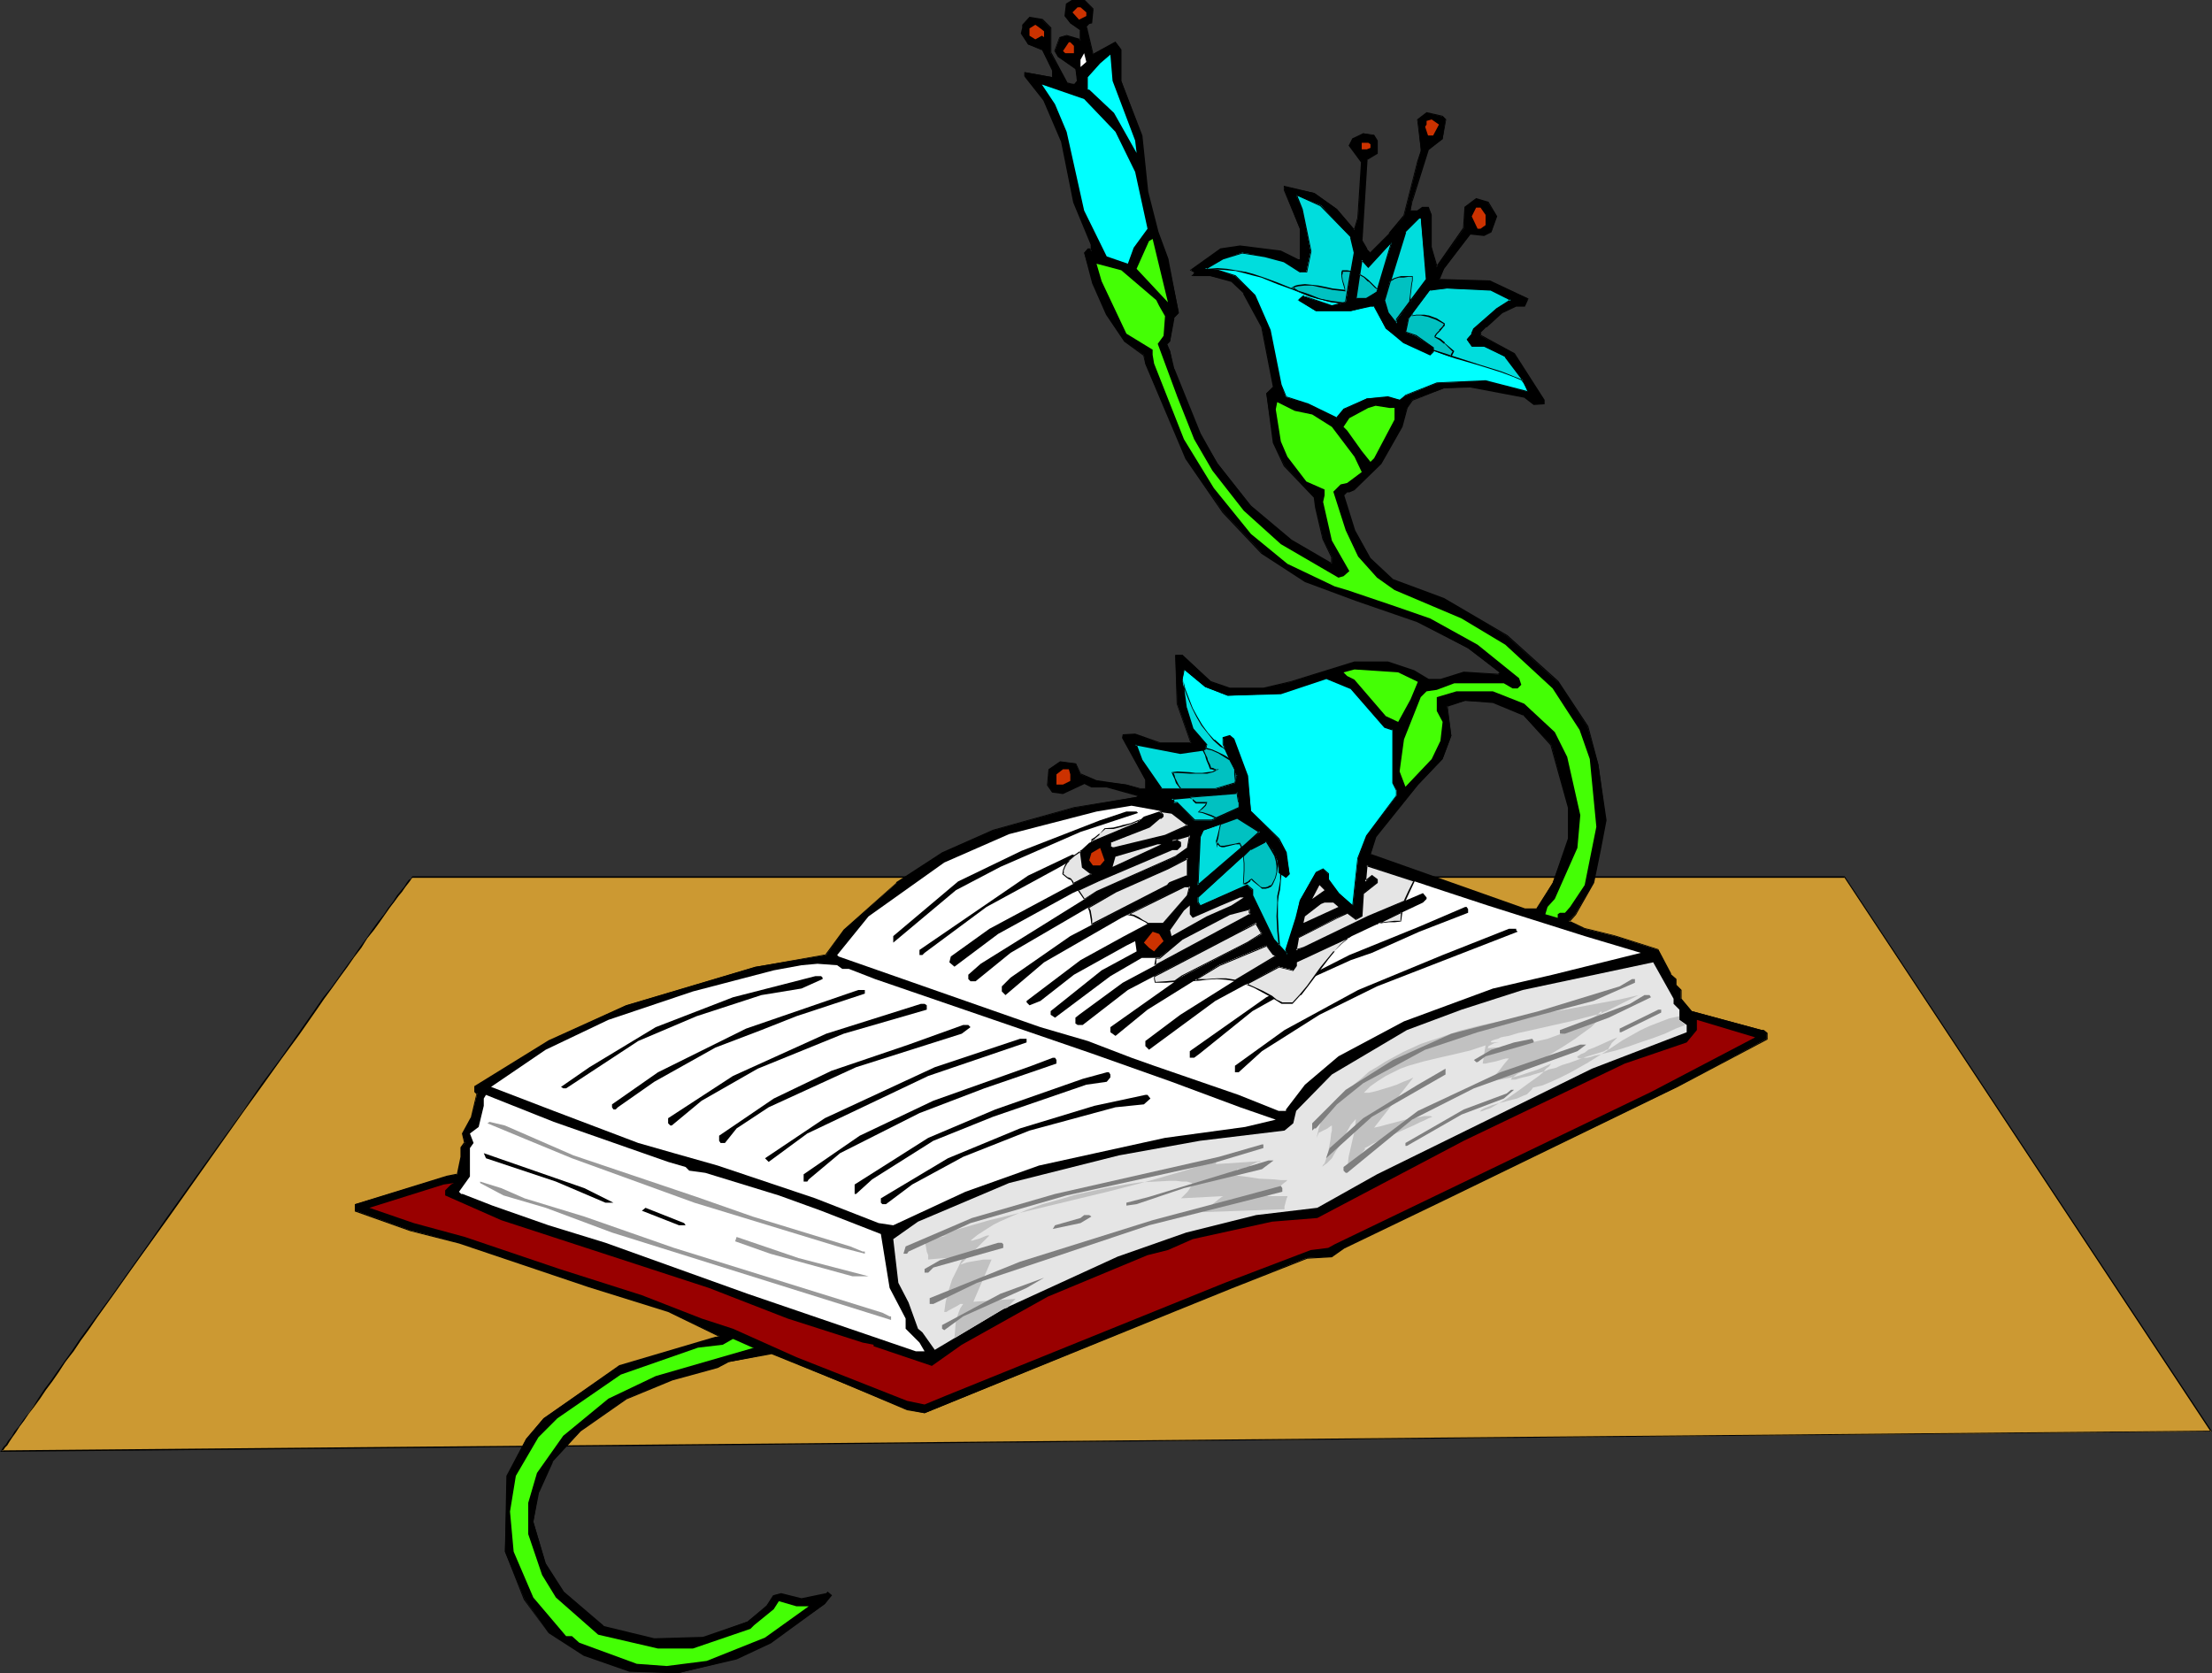 <?xml version="1.0" encoding="UTF-8" standalone="no"?>
<svg
   version="1.0"
   width="129.809mm"
   height="98.205mm"
   id="svg105"
   sodipodi:docname="Book &amp; Flower.wmf"
   xmlns:inkscape="http://www.inkscape.org/namespaces/inkscape"
   xmlns:sodipodi="http://sodipodi.sourceforge.net/DTD/sodipodi-0.dtd"
   xmlns="http://www.w3.org/2000/svg"
   xmlns:svg="http://www.w3.org/2000/svg">
  <rect width="100%" height="100%" fill="#333333" stroke="none"/>
  <sodipodi:namedview
     id="namedview105"
     pagecolor="#ffffff"
     bordercolor="#000000"
     borderopacity="0.25"
     inkscape:showpageshadow="2"
     inkscape:pageopacity="0.0"
     inkscape:pagecheckerboard="0"
     inkscape:deskcolor="#d1d1d1"
     inkscape:document-units="mm" />
  <defs
     id="defs1">
    <pattern
       id="WMFhbasepattern"
       patternUnits="userSpaceOnUse"
       width="6"
       height="6"
       x="0"
       y="0" />
  </defs>
  <path
     style="fill:#cc9932;fill-opacity:1;fill-rule:evenodd;stroke:none"
     d="M 91.465,194.552 H 409.171 L 490.455,317.521 0.323,321.884 h 0.162 l 0.162,-0.323 0.323,-0.485 0.485,-0.646 0.485,-0.808 0.646,-0.808 0.808,-1.131 0.97,-1.293 0.97,-1.293 0.97,-1.616 1.131,-1.616 1.293,-1.777 1.293,-1.777 1.454,-2.101 1.454,-2.101 1.616,-2.101 1.616,-2.262 1.616,-2.424 1.778,-2.424 1.778,-2.585 3.717,-5.171 4.04,-5.656 4.04,-5.494 4.04,-5.817 16.806,-23.915 4.202,-5.817 4.202,-5.656 3.878,-5.494 3.717,-5.171 1.778,-2.585 1.778,-2.424 1.778,-2.424 1.616,-2.262 1.454,-2.262 1.616,-2.101 1.454,-1.939 1.293,-1.777 1.293,-1.777 1.131,-1.616 1.131,-1.616 1.131,-1.293 0.808,-1.293 0.808,-1.131 0.808,-0.808 0.485,-0.97 0.485,-0.485 0.323,-0.485 z"
     id="path1" />
  <path
     style="fill:#000000;fill-opacity:1;fill-rule:evenodd;stroke:none"
     d="m 91.627,194.714 h -0.162 317.705 l -0.162,-0.162 81.285,122.969 0.162,-0.162 -490.132,4.363 0.162,0.162 h 0.162 l 0.162,-0.323 0.323,-0.485 0.485,-0.485 0.485,-0.808 0.646,-0.97 0.808,-1.131 0.808,-1.293 0.97,-1.293 1.131,-1.616 1.131,-1.454 1.293,-1.777 1.293,-1.939 1.454,-1.939 1.454,-2.101 1.454,-2.262 1.778,-2.262 1.616,-2.424 1.778,-2.424 1.778,-2.585 3.717,-5.171 3.878,-5.494 4.04,-5.656 4.202,-5.817 16.806,-23.753 4.202,-5.817 4.04,-5.656 4.04,-5.494 3.717,-5.332 1.778,-2.585 1.778,-2.424 1.616,-2.262 1.778,-2.424 1.454,-2.101 1.616,-2.101 1.293,-2.101 1.454,-1.777 1.293,-1.777 1.131,-1.616 1.131,-1.616 0.97,-1.293 0.97,-1.293 0.808,-0.97 0.646,-0.97 0.646,-0.808 0.485,-0.646 0.323,-0.485 0.162,-0.162 v 0 h 0.162 l -0.162,-0.323 -0.162,0.162 -0.162,0.323 -0.485,0.323 -0.485,0.646 -0.485,0.808 -0.808,0.97 -0.808,0.97 -0.808,1.293 -1.131,1.454 -0.97,1.454 -1.293,1.616 -1.293,1.777 -1.293,1.939 -1.454,1.939 -1.454,2.101 -1.616,2.262 -1.616,2.262 -1.616,2.262 -1.939,2.424 -1.778,2.585 -3.717,5.332 -3.878,5.494 -4.202,5.656 -4.04,5.817 -16.968,23.753 -4.04,5.817 -4.04,5.656 -3.878,5.494 -3.878,5.332 -1.778,2.424 -1.778,2.424 -1.616,2.424 -1.616,2.262 -1.616,2.262 -1.454,2.101 -1.454,1.939 -1.293,1.939 -1.131,1.777 -1.131,1.616 -1.131,1.454 -0.97,1.454 -0.97,1.131 -0.646,1.131 -0.808,0.97 -0.485,0.808 -0.485,0.485 -0.323,0.485 -0.162,0.323 v 0 L 0,322.045 490.617,317.521 409.171,194.391 H 91.465 Z"
     id="path2" />
  <path
     style="fill:#000000;fill-opacity:1;fill-rule:evenodd;stroke:none"
     d="m 337.744,158.518 -6.626,-2.747 -6.141,-0.323 -4.04,1.131 0.97,6.625 -1.939,5.171 -5.494,5.656 -9.373,11.634 -1.131,3.878 34.098,12.119 h 2.747 l 3.555,-5.817 3.555,-9.695 v -6.948 l -3.878,-14.058 z M 242.4,2.101 l -0.323,3.07 h -0.485 l -0.646,0.808 1.454,6.14 5.01,-2.747 1.293,1.616 v 6.948 l 4.525,12.119 1.293,12.442 2.262,8.887 2.262,6.302 2.424,11.634 -1.131,1.293 -0.808,5.009 -0.808,0.646 0.808,1.616 0.808,4.04 5.818,14.381 3.878,6.464 7.434,9.534 8.888,7.595 9.05,5.171 v -1.616 l -1.939,-3.878 -1.616,-6.948 -0.323,-2.424 -6.626,-6.948 -2.424,-5.009 -1.616,-10.988 1.616,-1.454 -2.586,-13.25 -4.04,-7.595 -2.747,-2.585 -4.525,-1.131 h -4.04 l 0.323,-0.485 v -0.485 l -0.646,-0.323 6.626,-4.686 4.202,-0.646 9.05,1.131 3.878,1.939 h 0.323 v -6.948 l -3.394,-8.564 v -0.808 l 6.626,1.454 5.01,3.555 3.878,4.686 0.808,-2.747 0.808,-12.442 -2.747,-3.555 0.808,-1.454 2.262,-1.293 2.424,0.485 0.646,1.131 v 2.747 l -2.262,1.454 -1.131,18.098 1.131,1.777 0.808,0.808 4.202,-4.201 3.232,-3.878 3.07,-12.119 0.646,-2.262 v -0.485 l -0.646,-6.625 1.939,-1.454 3.555,0.808 0.646,0.646 -0.646,4.363 -3.232,2.262 -3.555,11.311 -0.323,2.262 h 1.616 l 1.131,-0.646 h 1.131 l 0.808,1.616 v 7.271 l 1.131,4.363 5.979,-8.564 0.323,-4.686 2.424,-1.939 2.586,0.808 1.939,3.07 -1.131,3.393 -1.616,0.808 -3.07,-0.323 -5.818,7.756 -1.131,2.424 11.312,0.323 8.403,3.878 -0.808,1.616 h -1.778 l -3.07,1.454 -3.717,3.232 -1.131,1.131 v 0.808 l 7.434,3.878 6.626,10.342 v 0.97 h -2.262 l -2.101,-1.616 -11.958,-2.262 -5.818,0.323 -7.11,2.585 -1.131,1.777 -1.131,4.201 -4.686,8.079 -5.818,5.817 -1.131,0.485 h -0.485 l -0.808,0.808 2.424,7.756 3.555,6.302 5.01,4.686 11.312,4.201 13.898,8.241 11.312,10.18 6.626,10.018 2.424,8.564 1.616,12.119 -1.293,6.787 -1.454,7.11 -4.04,6.948 -1.454,1.616 3.555,1.616 6.626,1.616 9.696,3.07 2.747,5.494 1.131,0.97 v 1.293 l 1.131,1.131 v 1.939 l 2.424,2.747 15.514,4.201 h 0.323 l 0.808,0.808 v 1.131 l -19.877,10.665 -52.035,25.208 -21.978,10.503 -2.586,1.939 -5.656,0.323 -16.645,6.625 -12.766,5.171 -55.267,22.622 -3.878,-0.808 -14.867,-6.14 -15.19,-6.302 -9.696,1.939 -2.262,1.131 -10.181,2.747 -10.019,4.201 -10.181,7.11 -6.302,6.948 -3.07,6.625 -1.131,6.625 2.747,9.372 3.878,6.14 8.888,7.756 11.312,2.747 10.989,-0.323 9.696,-3.555 4.202,-3.393 1.616,-2.424 1.616,-0.323 4.525,1.131 5.494,-1.131 0.323,-0.485 0.808,0.808 -1.454,1.939 -12.12,8.564 -7.434,3.555 -13.09,3.232 -10.666,-0.485 -10.019,-3.555 -7.918,-5.009 -5.333,-7.433 -4.363,-10.503 0.485,-16.805 4.202,-8.079 3.878,-4.686 16.806,-11.634 18.746,-5.494 2.586,-0.808 h 0.485 l 0.323,-0.323 -11.312,-5.494 -17.453,-5.494 -28.926,-9.695 -10.827,-2.747 -12.12,-4.363 v -1.454 l 20.2,-6.14 2.424,-0.485 0.808,-3.878 v -1.939 l 0.808,-1.131 -0.485,-2.101 1.939,-3.393 1.293,-5.494 -0.485,-0.323 v -1.131 l 16.322,-10.18 17.291,-7.918 28.765,-8.564 15.514,-2.585 3.878,-5.494 11.797,-10.503 9.534,-6.302 0.485,-0.323 11.312,-5.009 17.938,-5.009 13.898,-2.424 0.323,-0.323 -6.949,-1.939 h -3.394 l -1.616,-0.808 -4.686,2.262 -2.262,-0.323 -1.131,-1.616 0.323,-3.393 2.424,-1.616 3.394,0.323 1.131,2.424 3.555,1.454 6.626,0.808 3.07,0.97 h 1.131 v -2.101 l -5.01,-9.211 V 162.881 h 2.747 l 5.333,1.939 h 7.11 l -3.07,-8.726 -0.485,-10.826 h 1.616 l 6.302,5.979 4.202,1.454 h 7.434 l 6.141,-1.454 14.059,-4.363 h 7.434 l 5.818,1.939 3.07,1.939 h 2.747 l 5.171,-1.616 7.757,0.485 0.323,-0.485 -7.11,-5.332 -11.15,-5.979 -13.736,-4.686 -11.312,-4.201 -9.534,-6.302 -8.565,-9.049 -8.242,-11.958 -9.05,-21.006 -0.323,-1.939 -4.363,-3.07 -3.878,-5.817 -3.07,-7.11 -1.939,-6.625 0.808,-0.808 h 0.323 l 0.485,0.485 v -1.616 l -3.878,-9.211 -2.747,-13.735 -3.878,-8.887 -4.363,-5.494 v -0.808 l 6.302,1.131 v -1.454 l -2.424,-4.686 -3.07,-1.131 -1.454,-2.424 0.323,-1.131 V 5.494 l 1.454,-1.616 2.747,0.485 1.939,1.939 v 5.494 l 3.555,6.625 1.293,0.323 h 0.323 l 0.808,-0.808 -0.485,-2.747 -3.878,-2.585 -0.646,-1.293 1.131,-3.07 1.454,-0.323 2.747,0.808 0.323,0.323 V 6.625 l -2.262,-1.454 -1.131,-1.616 0.323,-2.747 L 237.875,0 h 2.586 z"
     id="path3" />
  <path
     style="fill:#000000;fill-opacity:1;fill-rule:evenodd;stroke:none"
     d="m 337.905,158.357 -6.787,-2.747 -6.141,-0.323 -4.04,1.131 0.808,6.787 v 0 l -1.939,5.009 v 0 l -5.494,5.817 v 0 l -9.373,11.634 -1.131,4.04 34.259,12.119 h 2.909 l 3.555,-5.979 3.555,-9.695 v -6.948 l -4.04,-14.058 -6.141,-6.787 -0.162,0.162 6.141,6.787 v 0 l 3.878,13.897 v 0 6.948 -0.162 l -3.394,9.857 -3.717,5.817 0.162,-0.162 h -2.747 0.162 l -34.259,-12.119 v 0.323 l 1.293,-4.04 9.211,-11.473 v 0 l 5.494,-5.817 1.939,-5.171 -0.808,-6.625 v 0.162 l 3.878,-1.293 v 0 l 6.141,0.485 v 0 l 6.626,2.747 v -0.162 z"
     id="path4" />
  <path
     style="fill:#000000;fill-opacity:1;fill-rule:evenodd;stroke:none"
     d="m 242.4,2.101 h -0.162 l -0.323,3.07 0.162,-0.162 h -0.485 l -0.808,0.808 1.616,6.464 5.171,-2.747 h -0.323 l 1.293,1.454 v 0 6.948 l 4.525,12.119 v 0 l 1.293,12.442 2.262,8.887 v 0.162 l 2.262,6.14 v 0 l 2.424,11.634 v 0 l -1.131,1.131 -0.808,5.171 v 0 l -0.808,0.646 0.808,1.777 v -0.162 l 0.808,4.04 5.818,14.381 3.878,6.625 7.434,9.372 9.05,7.756 9.05,5.171 v -1.777 l -1.939,-4.04 v 0.162 l -1.454,-6.948 -0.323,-2.424 -6.787,-6.948 v 0 l -2.262,-5.009 v 0 l -1.616,-10.988 v 0.162 l 1.616,-1.616 -2.747,-13.412 -3.878,-7.433 -2.909,-2.747 -4.525,-1.131 h -4.04 l 0.162,0.162 0.323,-0.485 v -0.485 l -0.808,-0.485 v 0.323 l 6.626,-4.686 v 0 l 4.202,-0.646 9.05,1.131 h -0.162 l 4.04,1.939 0.485,-0.162 v -6.948 l -3.555,-8.726 v 0.162 -0.808 0.162 l 6.626,1.454 h -0.162 l 5.171,3.555 -0.162,-0.162 4.04,5.009 0.808,-3.07 0.97,-12.442 -2.747,-3.555 v 0 l 0.808,-1.454 -0.162,0.162 2.424,-1.293 h -0.162 l 2.424,0.323 h -0.162 l 0.646,1.293 v -0.162 2.747 l 0.162,-0.162 -2.424,1.616 -1.131,18.098 1.131,1.939 0.97,0.808 4.363,-4.363 v 0 l 3.07,-3.878 3.07,-12.119 v 0.162 l 0.808,-2.424 v -0.485 l -0.808,-6.625 v 0.162 l 1.939,-1.454 v 0 l 3.555,0.646 h -0.162 l 0.808,0.808 v -0.162 l -0.808,4.363 v -0.162 l -3.232,2.424 -3.394,11.311 v 0 l -0.485,2.424 h 1.778 l 1.131,-0.646 v 0 h 1.131 l -0.162,-0.162 0.808,1.616 v 0 7.271 l 1.293,4.524 5.979,-8.726 0.485,-4.686 -0.162,0.162 2.424,-1.939 h -0.162 l 2.747,0.808 v -0.162 l 1.778,3.07 v -0.162 l -1.131,3.555 v 0 l -1.454,0.646 v 0 l -3.232,-0.323 -5.818,7.918 -1.131,2.585 11.474,0.323 h -0.162 l 8.565,3.878 v -0.162 l -0.97,1.454 h 0.162 -1.778 l -3.232,1.616 -3.555,3.07 v 0 l -1.131,1.131 v 0.97 l 7.434,4.04 v 0 l 6.464,10.342 v -0.162 0.97 l 0.162,-0.162 h -2.262 v 0 l -1.939,-1.616 -12.12,-2.262 -5.818,0.323 -7.11,2.747 -1.131,1.616 -1.293,4.201 -4.686,8.241 v 0 l -5.818,5.817 v -0.162 l -0.97,0.485 v 0 h -0.485 l -0.97,0.97 2.424,7.756 3.555,6.302 5.171,4.848 11.15,4.201 14.059,8.079 v 0 l 11.312,10.18 h -0.162 l 6.787,10.018 2.262,8.564 v 0 l 1.616,12.119 -1.293,6.787 -1.454,7.11 v 0 l -3.878,6.948 v 0 l -1.616,1.777 3.555,1.454 6.787,1.616 h -0.162 l 9.858,3.07 h -0.162 l 2.747,5.494 1.131,1.131 v -0.162 1.293 l 1.293,1.293 v -0.162 2.101 l 2.262,2.747 15.675,4.201 h 0.323 v 0 l 0.808,0.808 v -0.162 1.131 0 l -19.877,10.503 -52.197,25.208 -21.816,10.503 -2.747,1.939 h 0.162 l -5.656,0.485 -16.645,6.464 -12.928,5.171 -55.267,22.622 h 0.162 l -3.878,-0.808 h 0.162 l -14.867,-6.14 -15.352,-6.302 -9.696,1.939 -2.424,1.131 -10.019,2.747 -10.181,4.363 -10.019,6.948 -6.464,7.11 -3.07,6.625 -1.131,6.625 2.747,9.372 3.878,6.302 9.05,7.756 11.312,2.747 10.989,-0.323 9.696,-3.555 4.363,-3.555 1.454,-2.262 v 0 l 1.616,-0.323 4.525,1.131 5.494,-1.131 0.485,-0.485 h -0.162 l 0.808,0.808 -0.162,-0.162 -1.454,1.939 v -0.162 l -11.958,8.564 -7.595,3.555 h 0.162 l -13.09,3.232 -10.666,-0.485 h 0.162 l -10.181,-3.555 -7.757,-5.009 v 0.162 l -5.494,-7.433 5.333,7.595 7.757,5.009 10.181,3.555 10.666,0.323 13.09,-3.07 7.595,-3.555 11.958,-8.726 1.616,-1.939 -0.97,-0.808 -0.485,0.485 0.162,-0.162 -5.494,1.131 -4.525,-1.131 -1.778,0.485 -1.454,2.262 v 0 l -4.202,3.555 -9.858,3.393 h 0.162 l -10.989,0.323 -11.312,-2.747 h 0.162 l -8.888,-7.595 v 0 l -4.04,-6.302 -2.747,-9.211 v 0 l 1.293,-6.625 v 0.162 l 3.07,-6.787 h -0.162 l 6.302,-6.787 v 0 l 10.181,-7.11 10.181,-4.201 10.019,-2.747 2.424,-1.293 h -0.162 l 9.696,-1.777 v 0 l 15.19,6.14 14.867,6.302 3.878,0.646 55.267,-22.461 12.766,-5.171 16.806,-6.625 h -0.162 l 5.656,-0.323 2.747,-1.939 21.816,-10.503 52.197,-25.369 19.877,-10.503 v -1.454 l -0.808,-0.646 h -0.485 v 0 l -15.514,-4.201 v 0 l -2.262,-2.747 v 0 -1.939 l -1.293,-1.293 0.162,0.162 v -1.293 l -1.293,-1.131 h 0.162 l -2.909,-5.494 -9.696,-3.07 v 0 l -6.626,-1.616 v 0 l -3.394,-1.616 v 0.323 l 1.454,-1.616 4.04,-7.11 1.454,-7.11 1.293,-6.787 -1.778,-12.119 v -0.162 l -2.262,-8.564 -6.626,-10.018 -11.312,-10.18 -14.059,-8.241 -11.312,-4.201 v 0 l -5.01,-4.686 v 0 l -3.394,-6.14 -2.424,-7.756 v 0 l 0.808,-0.808 -0.162,0.162 h 0.485 l 1.131,-0.485 5.979,-5.817 4.686,-8.241 1.131,-4.201 1.131,-1.616 v 0 l 6.949,-2.747 v 0 l 5.818,-0.162 11.958,2.262 v 0 l 2.101,1.616 2.424,-0.162 v -0.97 l -6.626,-10.342 -7.434,-4.04 v 0.162 -0.808 0 l 1.131,-1.131 v 0.162 l 3.555,-3.232 3.07,-1.454 v 0 h 1.939 l 0.808,-1.777 -8.565,-4.04 -11.312,-0.323 0.162,0.162 0.97,-2.424 5.979,-7.756 -0.162,0.162 3.07,0.323 1.616,-0.808 1.293,-3.555 -1.939,-3.232 -2.747,-0.808 -2.586,1.939 -0.323,4.848 v -0.162 l -5.979,8.564 h 0.323 l -1.293,-4.363 v 0.162 -7.271 l -0.646,-1.777 h -1.454 l -1.131,0.808 h 0.162 -1.616 v 0 l 0.485,-2.262 v 0.162 l 3.555,-11.311 v 0 l 3.07,-2.424 0.808,-4.363 -0.808,-0.808 -3.555,-0.808 -2.101,1.616 0.808,6.625 v 0.485 -0.162 l -0.808,2.424 v 0 l -3.07,12.119 v -0.162 l -3.232,3.878 h 0.162 l -4.363,4.363 h 0.162 l -0.808,-0.808 h 0.162 l -1.131,-1.939 v 0.162 l 1.131,-18.098 -0.162,0.162 2.424,-1.454 v -2.909 l -0.808,-1.293 -2.424,-0.323 -2.424,1.131 -0.808,1.616 2.747,3.717 v -0.162 l -0.808,12.442 v 0 l -0.808,2.747 h 0.323 l -4.04,-4.686 -5.01,-3.555 -6.787,-1.616 v 0.97 l 3.555,8.564 v 0 6.948 -0.162 h -0.323 v 0 l -3.878,-1.939 -9.05,-1.131 -4.363,0.646 -6.787,4.848 0.97,0.485 v -0.162 0.485 -0.162 l -0.646,0.646 h 4.363 -0.162 l 4.686,1.293 v 0 l 2.747,2.585 h -0.162 l 4.04,7.433 v 0 l 2.586,13.25 0.162,-0.162 -1.616,1.616 1.454,10.988 2.424,5.171 6.626,6.948 v -0.162 l 0.323,2.424 1.616,6.948 1.939,4.04 v -0.162 1.616 l 0.162,-0.162 -8.888,-5.171 -9.05,-7.595 v 0 l -7.434,-9.372 -3.717,-6.625 -5.818,-14.381 v 0.162 l -0.97,-4.04 -0.646,-1.616 v 0.162 l 0.646,-0.646 0.97,-5.171 h -0.162 l 1.131,-1.131 -2.262,-11.796 v -0.162 l -2.262,-6.14 v 0 l -2.262,-8.887 -1.293,-12.442 -4.686,-12.119 v 0 -6.948 l -1.293,-1.777 -5.01,2.747 0.162,0.162 -1.454,-6.14 h -0.162 l 0.808,-0.808 -0.162,0.162 0.646,-0.162 0.323,-3.232 z"
     id="path5" />
  <path
     style="fill:#000000;fill-opacity:1;fill-rule:evenodd;stroke:none"
     d="m 116.352,354.686 -4.202,-10.665 v 0.162 l 0.485,-16.805 v 0 l 4.202,-8.079 3.878,-4.524 v 0 l 16.645,-11.634 18.746,-5.494 2.747,-0.808 h -0.162 0.485 l 0.485,-0.485 -11.474,-5.656 -17.453,-5.494 -28.926,-9.695 v 0 l -10.827,-2.585 h 0.162 l -12.12,-4.363 v 0 -1.454 0.162 l 20.038,-6.14 v 0 l 2.586,-0.646 0.808,-3.878 v -1.939 0 l 0.646,-1.131 -0.323,-2.101 v 0.162 l 1.939,-3.555 1.131,-5.656 -0.323,-0.323 v 0.162 -1.131 0 l 16.322,-10.018 17.13,-7.918 28.765,-8.564 v 0 l 15.514,-2.747 4.04,-5.494 v 0 l 11.635,-10.503 v 0.162 l 9.696,-6.302 0.323,-0.323 11.474,-5.171 17.776,-5.009 v 0 l 13.898,-2.262 0.646,-0.485 -7.272,-2.101 h -3.394 0.162 l -1.778,-0.808 -4.686,2.262 v 0 l -2.262,-0.323 0.162,0.162 -1.293,-1.616 v 0 l 0.485,-3.393 -0.162,0.162 2.424,-1.616 v 0 l 3.394,0.323 v 0 l 1.131,2.262 3.555,1.616 6.626,0.808 h -0.162 l 3.232,0.808 h 1.293 v -2.101 l -5.01,-9.372 v 0.162 -0.808 l -0.162,0.162 h 2.747 v 0 l 5.333,1.777 h 7.11 l -3.07,-8.726 v 0 l -0.323,-10.826 -0.162,0.162 h 1.616 -0.162 l 6.302,5.817 4.363,1.616 h 7.434 l 6.141,-1.616 h 0.162 l 13.898,-4.201 v 0 h 7.434 v 0 l 5.656,1.939 3.232,1.939 h 2.747 l 5.171,-1.616 v 0 l 7.757,0.323 0.646,-0.485 -7.272,-5.494 -11.312,-5.979 -13.574,-4.686 -11.474,-4.201 -9.534,-6.302 v 0.162 l -8.565,-9.049 v 0 l -8.08,-11.958 -9.05,-21.006 v 0 l -0.485,-1.939 -4.363,-3.232 0.162,0.162 -3.878,-5.817 -3.07,-7.11 -1.939,-6.625 v 0.162 l 0.808,-0.808 h -0.162 0.323 v 0 l 0.646,0.646 v -1.939 l -3.878,-9.211 v 0 l -2.747,-13.735 -3.878,-9.049 -4.363,-5.332 v 0 -0.808 l -0.162,0.162 6.464,1.131 v -1.616 l -2.424,-4.686 -3.232,-1.293 h 0.162 l -1.454,-2.424 v 0.162 l 0.323,-1.131 V 5.494 l -0.162,0.162 1.616,-1.777 -0.162,0.162 2.747,0.485 V 4.363 l 1.939,1.939 v 0 5.494 l 3.394,6.625 1.454,0.485 h 0.323 l 0.97,-0.808 -0.485,-2.909 -3.878,-2.747 v 0 l -0.808,-1.131 v 0 l 1.131,-3.07 v 0.162 l 1.454,-0.485 h -0.162 l 2.747,0.97 0.646,0.323 V 6.625 l -2.262,-1.616 v 0.162 l -1.131,-1.777 v 0.162 l 0.323,-2.747 -0.162,0.162 1.293,-0.808 v 0 h 2.586 v 0 l 1.939,1.939 0.162,-0.162 L 240.622,0 h -2.909 l -1.293,0.808 -0.323,2.747 1.293,1.616 2.262,1.616 -0.162,-0.162 v 2.424 l 0.323,-0.162 -0.485,-0.323 -2.747,-0.808 -1.616,0.485 -1.131,3.07 0.808,1.293 3.878,2.747 V 15.189 l 0.323,2.747 v 0 l -0.646,0.808 v -0.162 h -0.323 v 0 l -1.293,-0.323 h 0.162 l -3.555,-6.625 v 0.162 -5.656 l -1.939,-1.939 -2.909,-0.485 -1.616,1.777 V 6.302 6.14 l -0.323,1.293 1.616,2.424 3.07,1.293 v -0.162 l 2.262,4.686 v 0 1.454 h 0.162 l -6.302,-1.131 v 0.97 l 4.202,5.332 3.878,9.049 v -0.162 l 2.747,13.735 3.878,9.372 v -0.162 1.616 h 0.323 l -0.485,-0.646 h -0.485 l -0.808,0.97 1.778,6.787 3.07,6.948 4.04,5.979 4.202,3.07 V 78.694 l 0.485,2.101 8.888,21.006 8.242,11.958 v 0 l 8.565,9.049 9.696,6.302 11.312,4.201 13.574,4.686 11.312,5.817 7.11,5.494 v -0.323 l -0.485,0.485 h 0.162 l -7.757,-0.485 -5.171,1.616 v 0 h -2.747 0.162 l -3.232,-1.939 -5.818,-1.939 h -7.434 l -14.059,4.363 v 0 l -6.141,1.454 h -7.434 v 0 l -4.202,-1.454 v 0 l -6.302,-5.817 h -1.616 l 0.323,10.826 3.07,8.726 0.162,-0.162 h -7.11 0.162 l -5.494,-1.939 -2.747,0.162 -0.162,0.808 5.171,9.372 v -0.162 2.101 -0.162 h -1.131 v 0 l -3.07,-0.808 v 0 l -6.626,-0.97 v 0 l -3.394,-1.454 v 0.162 l -1.131,-2.424 -3.555,-0.485 -2.586,1.777 -0.323,3.555 1.131,1.616 2.424,0.323 4.848,-2.262 h -0.162 l 1.616,0.808 h 3.394 v 0 l 6.949,1.939 v -0.162 l -0.323,0.323 v 0 l -13.898,2.262 v 0 l -17.938,5.009 -11.312,5.009 -0.485,0.323 -9.696,6.302 v 0.162 l -11.635,10.342 -4.04,5.494 h 0.162 l -15.514,2.747 h -0.162 l -28.765,8.564 -17.13,7.756 -16.483,10.18 v 1.293 l 0.485,0.485 v -0.162 l -1.293,5.494 v -0.162 l -1.939,3.555 0.485,2.101 v -0.162 l -0.808,1.131 v 2.101 l -0.808,3.878 0.162,-0.162 -2.424,0.485 v 0 l -20.362,6.302 v 1.616 l 12.282,4.363 v 0 l 10.827,2.747 v 0 l 28.765,9.695 17.614,5.494 11.312,5.494 v -0.323 l -0.485,0.323 h 0.162 -0.485 l -2.747,0.808 -18.584,5.494 -16.806,11.796 -3.878,4.524 -4.363,8.241 -0.323,16.805 4.202,10.665 5.494,7.433 z"
     id="path6" />
  <path
     style="fill:#cc3200;fill-opacity:1;fill-rule:evenodd;stroke:none"
     d="m 240.945,2.747 v 0.808 l -1.616,0.808 -1.454,-1.616 1.131,-1.131 h 0.646 z"
     id="path7" />
  <path
     style="fill:#cc3200;fill-opacity:1;fill-rule:evenodd;stroke:none"
     d="m 231.573,6.948 v 1.293 l -0.485,-0.323 -1.454,0.808 -1.293,-0.808 V 6.302 l 1.293,-0.808 1.131,0.808 z"
     id="path8" />
  <path
     style="fill:#cc3200;fill-opacity:1;fill-rule:evenodd;stroke:none"
     d="m 238.198,10.18 v 1.616 h -1.939 l -0.485,-0.485 1.293,-1.939 h 0.323 z"
     id="path9" />
  <path
     style="fill:#ffffff;fill-opacity:1;fill-rule:evenodd;stroke:none"
     d="M 239.653,14.866 V 13.25 l 0.808,-1.454 0.485,1.939 z"
     id="path10" />
  <path
     style="fill:#00ffff;fill-opacity:1;fill-rule:evenodd;stroke:none"
     d="m 251.773,31.187 0.323,2.747 -5.01,-8.887 -5.494,-5.171 h -0.323 v -2.747 l 2.747,-3.07 2.262,-1.939 0.485,5.817 z"
     id="path11" />
  <path
     style="fill:#00ffff;fill-opacity:1;fill-rule:evenodd;stroke:none"
     d="m 247.409,29.247 4.363,8.887 2.747,12.604 -3.07,4.201 -1.293,3.555 -4.686,-1.616 -5.01,-10.18 -3.878,-17.452 -2.586,-6.14 -2.909,-4.363 9.373,3.232 z"
     id="path12" />
  <path
     style="fill:#cc3200;fill-opacity:1;fill-rule:evenodd;stroke:none"
     d="m 317.867,30.055 h -1.131 l -0.646,-1.939 0.323,-0.485 v -0.808 l 1.131,-0.323 1.616,1.131 z"
     id="path13" />
  <path
     style="fill:#cc3200;fill-opacity:1;fill-rule:evenodd;stroke:none"
     d="m 303.969,31.994 v 0.808 l -0.808,0.323 h -1.131 v -1.454 h 1.454 z"
     id="path14" />
  <path
     style="fill:#cc3200;fill-opacity:1;fill-rule:evenodd;stroke:none"
     d="m 329.502,47.669 v 2.262 l -1.131,0.808 h -0.646 l -1.293,-2.747 0.97,-1.939 h 0.97 z"
     id="path15" />
  <path
     style="fill:#00ffff;fill-opacity:1;fill-rule:evenodd;stroke:none"
     d="m 299.606,52.678 -6.626,-7.11 -5.494,-2.262 1.293,3.07 1.939,9.372 -0.97,4.524 h -1.454 l -3.394,-2.262 -4.363,-1.131 -5.01,-0.808 -4.202,1.293 -4.04,2.262 2.747,0.323 3.878,1.293 4.363,4.363 3.394,7.756 2.424,11.958 1.131,2.747 5.01,1.616 6.302,3.07 1.454,-1.939 5.171,-2.424 4.686,-0.323 2.586,0.646 1.293,-0.97 6.949,-2.747 10.827,-0.485 9.373,2.424 -0.808,-1.939 -4.202,-5.817 -4.686,-2.424 h -2.747 l -1.131,-1.454 1.131,-1.293 0.485,-1.131 5.01,-4.363 3.232,-1.939 -0.485,-0.323 -3.878,-1.939 -9.858,-0.323 -3.717,0.323 -4.848,6.302 -0.646,3.07 2.262,0.808 3.878,2.585 v 0.808 l -0.646,0.808 -5.818,-2.747 -4.04,-3.07 -2.586,-5.009 h -0.808 l -4.363,1.131 h -7.757 l -3.878,-2.424 1.131,-0.97 0.323,0.323 h 0.323 l 5.656,1.939 3.07,-0.808 1.939,-10.988 z m 16.806,9.372 -6.626,8.887 v 0.808 l -1.939,-2.424 -0.808,-2.747 4.686,-15.189 3.07,-3.07 h 0.323 z m -13.251,4.201 2.262,-1.616 3.232,-10.826 -5.171,5.494 -1.454,-1.616 -1.293,8.564 z"
     id="path16" />
  <path
     style="fill:#000000;fill-opacity:1;fill-rule:evenodd;stroke:none"
     d="m 299.768,52.516 -6.787,-6.948 -5.656,-2.585 1.293,3.393 v 0 l 2.101,9.372 -0.97,4.524 v 0 h -1.454 0.162 l -3.555,-2.424 -4.363,-1.131 v 0 l -5.01,-0.646 -4.363,1.131 -4.202,2.424 3.07,0.485 h -0.162 l 4.04,1.131 v 0 l 4.202,4.363 v 0 l 3.394,7.756 v 0 l 2.424,11.958 1.293,2.747 4.848,1.777 6.464,3.07 1.616,-2.101 v 0 l 5.01,-2.262 v 0 l 4.686,-0.323 v 0 l 2.586,0.646 1.293,-1.131 v 0 l 7.11,-2.747 h -0.162 l 10.827,-0.323 9.696,2.424 -0.97,-2.262 -4.363,-5.817 -4.686,-2.424 h -2.747 0.162 l -1.131,-1.454 v 0.162 l 1.131,-1.131 0.485,-1.293 -0.162,0.162 5.171,-4.363 3.232,-2.101 -0.646,-0.485 -3.878,-1.939 -9.858,-0.323 -3.878,0.323 -4.686,6.302 -0.808,3.232 2.424,0.808 3.878,2.747 -0.162,-0.162 v 0.808 h 0.162 l -0.808,0.808 0.162,-0.162 -5.818,-2.747 -3.878,-3.07 v 0.162 l -2.747,-5.171 h -0.808 l -4.363,1.131 h -7.757 0.162 l -4.04,-2.424 v 0.323 l 1.131,-1.131 v 0 l 0.323,0.323 h 0.323 v 0 l 5.656,2.101 3.07,-0.97 2.101,-10.988 -0.808,-3.555 -0.323,0.162 0.808,3.393 -1.939,10.988 0.162,-0.162 -3.07,0.808 v 0 l -5.656,-1.939 h -0.323 v 0 l -0.323,-0.323 -1.293,1.131 4.04,2.424 h 7.757 l 4.363,-0.97 h 0.808 l -0.162,-0.162 2.747,5.009 3.878,3.232 5.979,2.747 0.808,-0.808 v -0.97 l -3.878,-2.747 -2.424,-0.808 0.162,0.162 0.646,-3.07 v 0 l 4.686,-6.302 v 0.162 l 3.717,-0.485 9.858,0.485 h -0.162 l 3.878,1.939 0.485,0.323 V 66.413 l -3.07,1.939 -5.171,4.524 -0.485,1.131 h 0.162 l -1.131,1.293 1.131,1.616 h 2.747 v 0 l 4.686,2.262 h -0.162 l 4.202,5.817 0.97,1.939 v -0.162 l -9.373,-2.424 -10.827,0.485 -6.949,2.747 -1.293,1.131 h 0.162 l -2.747,-0.808 -4.686,0.485 -5.171,2.262 -1.616,1.939 h 0.162 l -6.302,-3.07 -5.01,-1.616 0.162,0.162 -1.131,-2.747 v 0 l -2.424,-12.119 -3.394,-7.756 -4.363,-4.363 -4.04,-1.293 -2.747,-0.323 0.162,0.323 3.878,-2.262 4.202,-1.293 v 0 l 5.01,0.808 v 0 l 4.202,1.131 3.555,2.262 h 1.616 l 0.97,-4.686 -1.939,-9.372 v 0 l -1.293,-3.232 -0.162,0.162 5.333,2.424 v 0 l 6.787,6.948 h -0.162 z"
     id="path17" />
  <path
     style="fill:#000000;fill-opacity:1;fill-rule:evenodd;stroke:none"
     d="m 316.251,62.05 v -0.162 l -6.626,8.887 v 0.97 l 0.162,-0.162 -1.778,-2.262 -0.808,-2.747 v 0.162 l 4.686,-15.189 h -0.162 l 3.232,-3.232 -0.162,0.162 h 0.323 v -0.162 l 1.131,13.735 h 0.323 l -1.293,-13.735 -0.485,-0.162 -3.232,3.232 -4.686,15.189 0.808,2.909 2.101,2.585 v -1.131 0 l 6.787,-8.887 z"
     id="path18" />
  <path
     style="fill:#000000;fill-opacity:1;fill-rule:evenodd;stroke:none"
     d="m 303.161,66.413 2.424,-1.616 3.232,-11.473 -5.333,5.817 h 0.162 l -1.778,-1.777 -1.293,9.049 h 2.586 v -0.323 h -2.424 l 0.162,0.162 1.293,-8.564 h -0.323 l 1.616,1.777 5.171,-5.656 h -0.162 l -3.232,10.826 h 0.162 l -2.424,1.454 h 0.162 z"
     id="path19" />
  <path
     style="fill:#44ff05;fill-opacity:1;fill-rule:evenodd;stroke:none"
     d="m 252.096,59.626 2.747,-6.14 0.808,-0.485 3.394,14.058 z"
     id="path20" />
  <path
     style="fill:#44ff05;fill-opacity:1;fill-rule:evenodd;stroke:none"
     d="m 256.459,66.574 0.646,1.293 1.293,2.262 -0.323,4.363 -1.293,1.777 4.363,11.796 3.717,9.372 4.04,6.948 6.949,8.887 8.242,7.433 12.766,7.433 1.131,-0.323 1.293,-1.131 -3.878,-6.787 -1.939,-8.564 0.323,-1.454 v -1.293 l -4.04,-1.777 -4.202,-5.494 -1.454,-3.393 -1.131,-7.11 0.323,-1.616 3.878,1.939 3.878,0.808 4.363,2.747 5.01,6.625 1.616,3.393 -3.232,2.424 -1.454,0.323 -1.616,1.616 2.747,8.564 2.747,5.817 4.202,4.686 3.878,2.747 14.867,6.302 9.696,5.817 10.504,9.695 5.979,9.211 2.262,6.464 1.454,15.028 -2.586,12.927 -3.232,4.848 -1.131,1.293 h -1.131 l -0.485,0.323 v 0.808 l -2.747,-0.808 0.485,-1.616 1.616,-1.777 5.01,-11.311 0.646,-7.271 -2.909,-12.927 -2.747,-5.494 -6.787,-6.302 -6.949,-2.747 h -8.08 l -4.363,1.293 v 3.07 l 1.293,2.424 -0.485,4.201 -1.939,4.04 -5.818,6.14 -1.293,-3.393 0.97,-7.11 3.717,-9.372 1.293,-1.293 2.262,-0.323 3.878,-1.454 h 10.989 l 1.939,1.131 h 1.131 l 0.808,-0.808 -0.485,-1.454 -9.211,-7.433 -10.504,-5.817 -7.918,-2.747 -10.504,-3.555 -2.747,-0.808 -10.504,-5.009 -8.08,-6.625 -8.242,-10.18 -6.626,-10.826 -6.626,-16.805 -0.323,-1.939 v -1.131 l -5.818,-3.555 -5.494,-11.634 -1.131,-3.878 5.494,1.454 z"
     id="path21" />
  <path
     style="fill:#44ff05;fill-opacity:1;fill-rule:evenodd;stroke:none"
     d="m 309.302,90.489 v 2.585 l -4.525,8.564 -0.808,0.808 -1.939,-2.424 -3.232,-4.524 -0.808,-0.808 1.293,-1.939 4.202,-2.262 1.616,-0.485 3.07,0.485 z"
     id="path22" />
  <path
     style="fill:#00ffff;fill-opacity:1;fill-rule:evenodd;stroke:none"
     d="m 274.72,179.201 v -1.131 l -0.323,-2.424 -0.485,0.323 -14.059,1.293 0.485,0.323 v 0.485 h 0.808 l 3.717,3.878 h 4.04 z m -2.424,-24.885 11.797,-0.485 10.019,-3.393 5.494,2.262 7.434,8.564 1.939,0.646 v 11.796 l 0.808,1.616 v 1.131 l -6.626,8.887 -1.939,5.009 -1.131,10.503 -3.232,-2.747 -2.262,-3.07 v -1.131 l -1.131,-1.131 -1.616,0.808 -3.555,6.14 -0.808,3.878 -2.262,7.11 0.323,1.131 -3.07,-3.555 -4.686,-9.695 v -1.131 l -1.131,-1.131 -10.504,4.524 -0.485,-0.646 v -1.131 l 11.797,-10.665 3.07,-1.454 0.323,-0.485 2.424,3.555 0.323,2.747 v 0.808 l 1.616,1.131 0.808,-0.808 -0.808,-4.686 -1.616,-3.07 -6.141,-6.14 -0.808,-7.918 -3.07,-8.079 -0.808,-0.808 -1.454,0.485 v 1.454 l 3.07,6.625 -0.485,1.939 -4.363,1.293 h -11.958 l -4.363,-6.302 -1.131,-3.07 -0.323,-0.485 10.019,1.939 5.494,-0.808 0.323,-1.131 -3.07,-3.555 -1.454,-4.524 -0.808,-6.302 0.323,-2.262 4.686,3.878 z m -6.626,42.013 13.736,-11.796 -5.01,-3.07 -7.434,2.747 -0.808,1.454 z"
     id="path23" />
  <path
     style="fill:#000000;fill-opacity:1;fill-rule:evenodd;stroke:none"
     d="m 274.881,179.201 v -1.131 l -0.485,-2.585 -0.485,0.323 v 0 l -14.221,1.293 0.485,0.646 v -0.162 0.485 h 0.97 -0.162 l 3.878,3.878 h 4.04 l 5.979,-2.747 -0.162,-0.162 -5.979,2.747 h 0.162 -4.04 0.162 l -3.878,-3.878 h -0.808 l 0.162,0.162 v -0.485 l -0.485,-0.485 -0.162,0.323 14.221,-1.293 0.323,-0.323 -0.162,-0.162 0.485,2.424 v 1.131 -0.162 z"
     id="path24" />
  <path
     style="fill:#000000;fill-opacity:1;fill-rule:evenodd;stroke:none"
     d="m 272.296,154.317 11.797,-0.323 10.181,-3.393 h -0.162 l 5.494,2.262 -0.162,-0.162 7.595,8.726 1.939,0.646 -0.162,-0.162 v 11.796 l 0.808,1.616 v 0 1.131 0 l -6.626,8.887 -1.939,5.009 -1.131,10.503 h 0.162 l -3.07,-2.747 v 0 l -2.262,-3.07 v 0 -1.293 l -1.293,-1.131 -1.616,0.808 -3.555,6.302 -0.97,3.878 v 0 l -2.262,7.11 0.485,1.131 0.162,-0.162 -3.07,-3.393 v 0 l -4.686,-9.695 v 0 -1.293 l -1.293,-1.131 -10.504,4.686 h 0.162 l -0.485,-0.808 v 0.162 -1.131 0 l 11.635,-10.665 v 0.162 l 3.07,-1.616 0.485,-0.485 h -0.162 l 2.262,3.555 v 0 l 0.485,2.747 v 0.808 l 1.616,1.131 0.808,-0.808 -0.646,-4.848 -1.616,-3.07 -6.302,-6.14 v 0.162 l -0.646,-7.918 -3.07,-8.241 -0.97,-0.808 -1.616,0.485 v 1.616 l 3.07,6.625 v 0 l -0.485,1.939 0.162,-0.162 -4.363,1.293 v 0 h -11.958 0.162 l -4.363,-6.302 -1.131,-3.07 -0.323,-0.323 -0.162,0.162 10.019,1.939 5.656,-0.808 0.323,-1.293 -3.07,-3.555 -1.454,-4.686 v 0.162 l -0.97,-6.302 0.485,-2.262 h -0.162 l 4.686,3.878 5.01,1.939 0.162,-0.162 -5.01,-1.939 -4.848,-4.04 -0.485,2.585 0.808,6.302 1.454,4.686 3.232,3.555 v -0.162 l -0.323,1.131 v -0.162 l -5.494,0.808 -10.181,-1.939 0.323,0.646 1.131,3.07 4.363,6.302 h 12.12 l 4.525,-1.293 0.485,-1.939 -3.232,-6.625 v 0 -1.454 0.162 l 1.454,-0.485 -0.162,-0.162 0.808,0.808 v 0 l 3.07,8.241 v -0.162 l 0.808,7.918 6.302,6.14 v 0 l 1.454,3.07 v 0 l 0.808,4.686 v -0.162 l -0.646,0.808 v 0 l -1.454,-1.131 v 0.162 -0.808 l -0.323,-2.909 -2.586,-3.555 -0.485,0.485 h 0.162 l -3.232,1.454 -11.635,10.665 v 1.293 l 0.485,0.808 10.666,-4.524 -0.162,-0.162 1.131,1.131 h -0.162 v 1.131 l 4.686,9.857 3.555,3.878 -0.485,-1.777 v 0.162 l 2.262,-6.948 v -0.162 l 0.808,-3.878 v 0.162 l 3.555,-6.302 v 0.162 l 1.454,-0.97 h -0.162 l 1.293,1.131 h -0.162 v 1.293 l 2.424,3.07 3.232,2.909 1.131,-10.826 v 0.162 l 2.101,-5.171 6.464,-8.887 v -1.131 l -0.646,-1.616 v 0 -11.796 l -2.101,-0.808 h 0.162 l -7.595,-8.564 -5.494,-2.262 -10.181,3.393 h 0.162 l -11.797,0.485 h 0.162 z"
     id="path25" />
  <path
     style="fill:#000000;fill-opacity:1;fill-rule:evenodd;stroke:none"
     d="m 265.67,196.491 13.898,-11.958 -5.171,-3.232 -7.595,2.747 -0.808,1.616 -0.323,10.826 0.162,-0.162 0.485,-10.665 v 0 l 0.646,-1.454 v 0 l 7.434,-2.585 v 0 l 5.01,3.07 v -0.323 l -13.736,11.796 0.162,0.162 z"
     id="path26" />
  <path
     style="fill:#44ff05;fill-opacity:1;fill-rule:evenodd;stroke:none"
     d="m 314.473,151.247 -1.616,3.878 -2.747,5.009 -2.747,-1.293 -6.949,-8.079 -1.616,-0.808 -0.808,-0.808 2.424,-0.646 9.696,0.646 z"
     id="path27" />
  <path
     style="fill:#cc3200;fill-opacity:1;fill-rule:evenodd;stroke:none"
     d="m 237.39,171.768 v 1.454 l -1.616,0.808 h -1.454 v -2.262 l 1.454,-1.131 h 1.293 z"
     id="path28" />
  <path
     style="fill:#ffffff;fill-opacity:1;fill-rule:evenodd;stroke:none"
     d="m 263.408,183.08 -5.01,2.262 -11.312,2.747 h -0.323 l -0.485,-0.323 v -0.808 l 8.565,-3.555 2.262,-1.939 h 0.485 l 0.485,-0.323 v -0.323 l -0.97,-0.808 -3.394,1.131 -1.616,1.454 -10.504,4.363 -1.939,1.777 0.485,3.555 1.939,1.616 -22.624,12.119 -8.565,6.14 -0.323,1.293 1.131,0.97 9.696,-7.271 16.483,-9.049 5.656,-2.585 16.322,-7.11 h 1.293 l 0.646,-0.646 v -0.808 l -0.646,-0.485 h -1.293 l 4.04,-1.131 -0.485,2.747 -2.747,1.939 -17.453,7.756 -25.694,15.997 -2.747,2.424 v 0.97 l 0.485,0.485 h 1.131 l 7.757,-6.302 23.27,-13.573 11.635,-5.009 4.363,-2.424 v 3.878 l -3.878,1.616 -0.485,0.485 -21.654,11.311 -13.251,9.211 -1.939,1.939 v 1.131 l 0.808,0.808 8.565,-7.271 17.13,-9.857 13.898,-6.948 h 1.293 l -0.485,1.939 -5.333,6.14 h -3.232 l -5.494,2.909 -9.696,5.332 -11.958,9.049 v 0.323 l 0.646,0.646 2.424,-0.97 7.434,-5.817 11.635,-6.464 1.939,-0.97 0.323,2.262 -7.757,4.201 -11.312,9.049 v 0.808 l 0.97,0.646 12.282,-9.211 6.949,-4.04 h 3.878 l 5.171,-4.201 10.504,-5.494 4.363,-1.131 v 0.808 l 0.323,0.323 -28.442,15.189 -9.696,7.11 -0.808,0.646 v 1.293 l 0.485,0.323 h 1.131 l 10.019,-7.756 23.755,-12.442 4.686,-2.424 1.293,2.424 -3.232,1.939 -14.382,7.433 -15.998,11.311 v 1.131 l 1.131,0.808 7.11,-5.817 15.837,-9.857 10.504,-4.363 1.616,2.101 0.485,0.323 -9.858,5.817 -11.312,7.11 -7.757,5.817 v 1.131 l 0.808,0.808 14.706,-10.826 14.059,-7.595 3.232,0.808 0.646,-1.131 v -0.646 l 28.118,-13.25 0.808,-0.808 v -0.323 l -0.808,-0.97 -12.12,5.171 -14.382,6.948 -1.616,0.485 0.485,-2.747 8.565,-4.363 2.262,-1.131 1.939,1.454 1.293,-0.646 0.323,-5.171 3.07,-2.262 v -0.808 l -1.131,-0.808 -1.454,1.293 0.323,-3.555 15.029,5.009 11.797,3.878 21.493,6.787 12.443,3.717 -19.554,4.848 -13.251,3.07 -19.715,7.271 -14.544,7.756 -7.434,6.302 -4.202,5.494 v 0.323 h -1.616 l -8.888,-3.555 -18.746,-6.464 -5.01,-1.777 -9.696,-3.717 -10.504,-3.07 -44.763,-15.674 -0.323,-0.323 6.949,-8.564 16.806,-11.958 14.382,-6.302 19.392,-5.009 7.757,-1.293 8.888,1.616 z"
     id="path29" />
  <path
     style="fill:#000000;fill-opacity:1;fill-rule:evenodd;stroke:none"
     d="m 252.419,180.333 -12.766,4.201 -17.776,7.756 -9.858,5.171 -13.898,11.634 v -1.454 l 14.382,-12.119 14.059,-6.787 17.453,-6.787 5.818,-1.939 h 2.262 z"
     id="path30" />
  <path
     style="fill:#e5e5e5;fill-opacity:1;fill-rule:evenodd;stroke:none"
     d="m 246.763,192.29 0.646,-2.262 9.373,-2.747 h 0.808 z"
     id="path31" />
  <path
     style="fill:#cc3200;fill-opacity:1;fill-rule:evenodd;stroke:none"
     d="m 244.016,191.967 h -1.616 l -0.808,-1.131 0.485,-1.616 1.939,-1.131 0.97,2.747 z"
     id="path32" />
  <path
     style="fill:#000000;fill-opacity:1;fill-rule:evenodd;stroke:none"
     d="m 235.128,192.29 -16.322,8.887 -13.736,10.18 -0.485,0.485 h -0.646 v -1.131 l 24.078,-16.482 9.858,-4.686 1.131,0.485 z"
     id="path33" />
  <path
     style="fill:#e5e5e5;fill-opacity:1;fill-rule:evenodd;stroke:none"
     d="m 291.041,199.4 1.616,-3.07 1.131,1.131 z"
     id="path34" />
  <path
     style="fill:#e5e5e5;fill-opacity:1;fill-rule:evenodd;stroke:none"
     d="m 273.104,200.854 -5.494,2.424 -7.757,4.363 -0.323,-1.293 3.07,-4.363 1.293,-1.131 v 1.939 l 0.646,0.808 6.302,-2.747 4.202,-1.777 h 0.808 z"
     id="path35" />
  <path
     style="fill:#e5e5e5;fill-opacity:1;fill-rule:evenodd;stroke:none"
     d="m 296.859,201.177 -7.757,3.555 0.323,-1.454 3.555,-2.747 0.808,-0.323 h 1.939 z"
     id="path36" />
  <path
     style="fill:#000000;fill-opacity:1;fill-rule:evenodd;stroke:none"
     d="m 325.624,201.662 v 0.808 l -10.827,4.201 -10.504,4.686 -4.686,1.616 -8.565,3.878 -13.251,7.433 -11.635,9.372 -1.293,0.97 h -0.97 v -1.454 l 16.968,-11.958 18.422,-9.372 15.514,-6.302 10.181,-4.363 h 0.323 z"
     id="path37" />
  <path
     style="fill:#000000;fill-opacity:1;fill-rule:evenodd;stroke:none"
     d="m 336.289,206.348 0.323,0.323 -31.189,12.119 -12.766,6.302 -12.766,8.079 -5.171,4.686 h -0.808 v -1.454 l 10.989,-7.918 16.322,-8.887 18.746,-7.756 14.706,-5.817 h 1.616 z"
     id="path38" />
  <path
     style="fill:#cc3200;fill-opacity:1;fill-rule:evenodd;stroke:none"
     d="m 258.075,208.772 -0.97,0.97 -1.131,1.293 -1.131,-0.808 -1.131,-1.131 1.939,-2.424 1.454,0.485 z"
     id="path39" />
  <path
     style="fill:#e5e5e5;fill-opacity:1;fill-rule:evenodd;stroke:none"
     d="m 371.195,222.669 1.293,1.293 v 2.262 l 1.616,1.131 v 1.616 l -21.008,8.079 -47.672,23.43 -13.251,7.433 -13.574,1.616 -15.514,3.878 -15.19,5.332 -25.371,11.634 -15.19,9.049 -2.747,-3.878 -0.97,-0.808 -2.101,-5.817 -2.262,-4.363 -1.131,-9.695 5.494,-3.878 20.2,-8.564 24.402,-6.14 17.938,-3.232 18.746,-2.262 1.939,-1.616 0.646,-2.747 7.918,-8.079 16.645,-9.857 12.12,-4.524 13.574,-4.363 28.926,-6.14 4.525,8.079 z"
     id="path40" />
  <path
     style="fill:#c1c1c1;fill-opacity:1;fill-rule:evenodd;stroke:none"
     d="m 301.222,240.12 -4.04,3.555 1.616,-1.616 1.454,-1.454 1.778,-1.454 1.616,-1.454 1.939,-1.131 1.778,-1.131 3.878,-2.101 3.878,-1.777 4.363,-1.454 4.202,-1.454 4.363,-1.131 4.525,-0.97 4.525,-0.97 9.05,-1.454 8.726,-1.616 4.363,-0.808 4.202,-0.97 -7.11,3.555 -0.485,0.162 -0.646,0.323 -1.778,0.485 -1.939,0.485 -2.424,0.646 -10.019,2.262 -2.262,0.485 -2.101,0.646 -0.97,0.162 -0.808,0.162 -0.646,0.323 -0.646,0.162 -0.485,0.162 -0.323,0.162 -0.162,0.162 v 0 l 0.162,0.162 h 0.323 0.485 0.808 l -0.97,0.162 -0.646,0.323 -0.646,0.323 -0.162,0.485 1.454,-0.162 h 1.454 l 1.616,-0.162 1.616,-0.323 3.555,-0.646 3.555,-0.808 3.555,-1.293 1.616,-0.646 1.616,-0.646 1.454,-0.808 1.293,-0.97 1.293,-0.808 1.131,-0.97 v 0.485 l -0.323,0.646 -0.485,0.808 -0.646,0.808 -0.808,0.808 -1.131,0.808 -1.131,0.808 -1.293,0.97 -2.747,1.777 -2.909,1.777 -2.747,1.616 -1.293,0.646 -1.131,0.808 -0.97,0.646 -0.97,0.485 -0.646,0.485 -0.485,0.323 -0.323,0.323 v 0.162 h 0.323 0.323 0.323 l 0.485,-0.162 1.131,-0.323 0.808,-0.162 0.646,-0.162 0.97,-0.323 1.131,-0.323 1.131,-0.323 1.131,-0.485 1.454,-0.323 1.454,-0.646 1.616,-0.485 1.778,-0.646 1.778,-0.646 2.101,-0.646 2.101,-0.646 0.485,-0.323 h 0.323 l 0.162,-0.323 0.162,-0.323 0.323,-0.485 0.162,-0.323 0.323,-0.323 0.485,-0.485 0.485,-0.485 -1.939,0.808 -1.778,0.808 -1.454,0.646 -1.293,0.485 -0.808,0.646 -0.808,0.323 -0.485,0.323 -0.323,0.162 v 0.323 h 0.162 l 0.162,0.162 h 0.485 l 0.485,-0.162 h 0.808 l 0.808,-0.162 0.97,-0.323 0.97,-0.162 1.131,-0.323 2.586,-0.646 2.586,-0.808 2.747,-0.97 2.909,-0.97 2.586,-0.97 2.424,-1.131 2.101,-0.808 -1.293,-1.131 v -0.808 l -2.262,0.485 -2.101,0.808 -2.101,0.808 -2.101,0.97 -4.04,2.262 -3.878,2.585 -3.878,2.424 -4.04,2.262 -1.939,0.97 -2.101,0.97 -1.939,0.808 -2.101,0.485 -0.323,0.485 -0.485,0.485 -0.485,0.485 -0.808,0.323 -1.454,0.646 -1.939,0.485 -1.778,0.485 -1.778,0.485 -1.616,0.646 -0.646,0.323 -0.485,0.485 0.646,-0.162 0.808,-0.323 0.97,-0.323 1.131,-0.646 1.131,-0.646 1.131,-0.646 2.586,-1.777 2.424,-1.777 1.131,-0.808 1.131,-0.808 0.97,-0.808 0.646,-0.808 0.646,-0.485 0.485,-0.646 -1.454,0.646 -1.454,0.646 -3.394,1.131 -1.616,0.485 -1.778,0.323 -1.616,0.323 h -1.616 l 0.323,-0.485 0.323,-0.646 0.97,-1.131 0.97,-1.293 0.97,-1.131 h -0.646 l -0.646,0.162 -1.616,0.485 -1.616,0.323 -0.646,0.162 h -0.646 l 0.162,-0.97 0.323,-2.101 0.162,-0.97 -3.394,1.131 -3.394,0.808 -3.555,0.808 -3.394,0.808 -3.394,0.97 -1.778,0.646 -1.616,0.808 -1.616,0.808 -1.778,1.131 -1.616,1.131 -1.454,1.454 h 1.131 l 1.454,-0.323 1.616,-0.485 1.616,-0.485 1.454,-0.485 1.454,-0.646 1.293,-0.485 0.97,-0.485 -8.726,11.15 1.454,-0.323 1.778,-0.485 3.717,-0.97 1.778,-0.323 1.616,-0.323 0.808,-0.162 h 1.293 l 0.485,0.162 -0.808,0.323 -0.97,0.485 -1.131,0.485 -1.293,0.646 -5.494,2.424 -1.454,0.646 -1.131,0.485 -0.97,0.485 -0.808,0.485 -0.646,0.323 -0.323,0.162 v 0 0.162 h 0.162 l 0.162,-0.162 -4.04,4.686 v -1.293 l 0.162,-1.454 1.293,-5.656 0.162,-1.293 0.162,-1.454 -1.131,1.293 -0.808,1.454 -1.616,3.07 -0.97,1.454 -0.808,1.454 -1.131,1.131 -0.485,0.323 -0.646,0.485 0.162,-0.162 0.162,-0.323 0.323,-0.323 0.162,-0.485 0.485,-1.454 0.323,-1.454 0.323,-1.777 0.162,-1.454 0.162,-0.646 v -0.646 -0.323 -0.323 0.162 l -0.323,0.162 -0.646,0.485 -1.939,0.97 -0.485,1.131 0.485,-2.101 0.646,-1.939 0.97,-1.616 1.131,-1.616 1.293,-1.454 1.454,-1.293 1.616,-1.293 z"
     id="path41" />
  <path
     style="fill:#c1c1c1;fill-opacity:1;fill-rule:evenodd;stroke:none"
     d="m 210.08,274.054 -7.11,1.777 4.04,-1.454 4.04,-1.293 8.403,-2.424 8.726,-2.101 8.726,-2.101 8.726,-2.101 8.726,-2.262 8.403,-2.424 4.04,-1.293 4.04,-1.293 0.323,-0.162 h 0.323 0.162 v 0 -0.162 l -0.323,0.162 h -0.808 l -0.485,0.162 h -0.323 v 0.485 0.646 l 9.858,-0.646 v 0.162 h -0.162 -0.485 l -0.646,0.323 -0.646,0.323 -0.323,0.162 v 0.323 h -0.808 l -0.646,0.323 -0.646,0.162 h -0.808 l -0.162,0.485 -0.162,0.485 -0.485,0.162 -0.485,0.162 1.454,0.162 1.454,0.162 3.232,0.485 3.394,0.162 1.454,0.162 h 1.454 l -0.323,0.323 -0.646,0.485 -1.293,1.131 -0.646,0.646 -0.646,0.485 -0.646,0.323 -0.485,0.162 h 4.686 v 0.162 l -0.162,0.323 -0.485,1.777 v 0.323 0.323 l -18.261,0.646 0.646,-0.323 0.485,-0.485 2.586,-2.101 0.646,-0.485 0.323,-0.162 -9.373,0.485 0.323,-0.323 0.323,-0.323 0.808,-0.808 0.646,-0.97 0.323,-0.646 v -0.323 l -1.131,-0.323 h -1.131 l -1.293,-0.162 h -1.454 l -2.909,0.162 -3.394,0.162 -3.394,0.485 -3.717,0.646 -3.717,0.808 -3.717,0.808 -3.717,1.131 -3.555,0.97 -3.555,1.293 -3.07,1.293 -2.909,1.293 -1.293,0.646 -1.293,0.808 -2.262,1.454 -0.808,0.646 -0.808,0.646 h 0.485 l 0.485,-0.162 1.131,-0.323 1.131,-0.485 0.485,-0.162 h 0.485 l -6.464,6.464 1.454,-0.485 1.778,-0.323 1.939,-0.323 h 1.778 l -4.04,9.372 9.373,-0.646 -0.97,0.97 -0.808,0.97 -0.97,0.323 -10.827,6.464 0.162,-1.939 0.162,-1.939 0.646,-1.939 0.323,-0.808 0.646,-0.97 h -0.646 l -0.485,0.323 -2.101,1.131 -0.485,0.323 h -0.485 l 0.162,-1.131 0.162,-1.131 0.485,-1.939 0.485,-1.616 0.485,-1.454 0.646,-1.293 0.646,-1.293 1.131,-2.424 -1.939,0.162 -1.939,0.162 -2.101,0.162 -1.778,0.162 v -0.97 l -0.323,-0.808 -0.162,-0.97 -0.162,-0.808 0.97,-0.808 1.131,-0.485 1.293,-0.323 z"
     id="path42" />
  <path
     style="fill:#ffffff;fill-opacity:1;fill-rule:evenodd;stroke:none"
     d="m 186.809,214.912 h 1.454 l 5.818,2.262 47.995,16.482 17.776,6.302 15.19,5.656 7.918,2.747 -6.787,1.616 -17.776,2.424 -27.957,6.14 -16.322,5.817 -15.998,7.433 -3.232,-0.485 -14.059,-5.494 -21.654,-7.271 -9.696,-2.747 -7.918,-2.262 -18.746,-7.11 -13.898,-5.332 12.12,-8.241 13.898,-6.625 18.746,-6.302 17.938,-4.686 6.141,-1.131 3.555,-0.323 4.363,0.323 z"
     id="path43" />
  <path
     style="fill:#000000;fill-opacity:1;fill-rule:evenodd;stroke:none"
     d="m 182.446,216.851 v 0.323 l -4.686,2.101 -8.888,1.454 -14.382,4.686 -12.928,5.494 -15.998,10.503 h -0.646 l -0.485,-0.323 6.302,-4.363 14.706,-8.887 17.13,-6.625 18.261,-4.686 h 1.293 z"
     id="path44" />
  <path
     style="fill:#7f7f7f;fill-opacity:1;fill-rule:evenodd;stroke:none"
     d="m 362.63,217.983 -9.211,4.04 -14.059,3.717 -11.635,3.232 -11.635,3.878 -13.736,7.433 -5.818,4.686 -4.686,5.332 h -0.323 l -0.485,0.485 v -1.616 l 7.434,-7.433 10.504,-6.625 12.928,-5.817 19.392,-5.009 17.938,-5.494 2.747,-1.616 h 0.646 z"
     id="path45" />
  <path
     style="fill:#000000;fill-opacity:1;fill-rule:evenodd;stroke:none"
     d="m 191.819,220.406 -15.19,5.009 -7.757,3.07 -10.181,3.878 -13.574,7.595 -8.08,5.656 -0.485,0.485 h -0.485 l -0.323,-0.485 v -0.646 l 10.181,-7.11 19.554,-9.695 24.886,-8.564 h 1.454 z"
     id="path46" />
  <path
     style="fill:#7f7f7f;fill-opacity:1;fill-rule:evenodd;stroke:none"
     d="m 366.185,221.214 -9.373,4.524 -9.696,3.555 h -1.131 v -0.808 l 15.514,-5.817 3.232,-1.939 h 1.131 z"
     id="path47" />
  <path
     style="fill:#000000;fill-opacity:1;fill-rule:evenodd;stroke:none"
     d="m 205.555,222.992 v 0.97 l -18.422,5.332 -19.069,7.756 -12.443,7.11 -6.626,5.494 h -0.323 l -0.485,-0.485 v -1.131 l 14.382,-9.372 20.685,-9.372 21.008,-6.625 h 0.808 z"
     id="path48" />
  <path
     style="fill:#7f7f7f;fill-opacity:1;fill-rule:evenodd;stroke:none"
     d="m 368.448,224.608 -8.888,4.363 h -0.323 v -0.808 l 8.565,-4.201 h 0.646 z"
     id="path49" />
  <path
     style="fill:#990000;fill-opacity:1;fill-rule:evenodd;stroke:none"
     d="m 366.185,242.221 -70.134,33.772 -1.454,0.808 -3.878,0.485 -19.069,7.271 -61.893,25.046 -4.686,1.939 -3.878,-0.808 -24.563,-9.695 -14.059,-6.302 -6.949,-2.262 -13.251,-5.171 -18.261,-5.817 -21.008,-7.11 -11.312,-3.07 -9.858,-3.393 16.483,-5.171 2.262,-0.323 -0.646,0.323 -1.293,1.293 v 1.131 l 12.443,5.494 46.056,15.028 17.453,6.787 16.645,5.332 2.424,0.485 v 0.323 l 12.928,4.363 6.626,-4.686 19.069,-10.665 22.139,-9.211 4.525,-1.131 5.494,-2.424 17.614,-3.878 10.019,-0.808 32.482,-17.128 35.714,-17.128 13.736,-4.686 2.262,-2.747 v -2.262 l 12.928,3.878 z"
     id="path50" />
  <path
     style="fill:#000000;fill-opacity:1;fill-rule:evenodd;stroke:none"
     d="m 215.251,227.839 -1.939,1.454 -23.432,7.433 -19.392,8.887 -7.11,4.686 -2.586,3.232 h -0.97 l -0.323,-0.485 v -1.131 l 12.12,-8.241 12.766,-6.14 17.13,-5.817 12.12,-4.363 h 1.131 z"
     id="path51" />
  <path
     style="fill:#000000;fill-opacity:1;fill-rule:evenodd;stroke:none"
     d="m 227.694,231.233 -21.816,7.433 -26.826,12.765 -8.565,6.302 -0.808,-0.808 13.251,-8.887 24.402,-11.311 14.059,-4.686 4.848,-1.616 h 1.454 z"
     id="path52" />
  <path
     style="fill:#7f7f7f;fill-opacity:1;fill-rule:evenodd;stroke:none"
     d="m 340.168,231.233 -2.747,0.808 -7.918,2.262 -1.778,1.293 h -0.323 l -0.485,-0.485 3.878,-2.262 5.01,-1.616 4.04,-0.808 0.323,0.485 z"
     id="path53" />
  <path
     style="fill:#7f7f7f;fill-opacity:1;fill-rule:evenodd;stroke:none"
     d="m 349.864,233.172 -22.947,8.241 -13.736,6.948 -14.382,11.796 h -0.323 l -0.485,-0.485 v -0.808 l 16.483,-12.442 18.261,-8.564 17.776,-6.14 h 1.293 z"
     id="path54" />
  <path
     style="fill:#000000;fill-opacity:1;fill-rule:evenodd;stroke:none"
     d="m 234.32,235.111 v 0.808 l -15.998,5.494 -14.382,5.494 -17.614,8.887 -6.949,5.817 -0.323,0.485 h -0.808 v -1.616 l 12.443,-8.564 16.322,-7.756 21.816,-7.756 4.686,-1.777 h 0.485 z"
     id="path55" />
  <path
     style="fill:#7f7f7f;fill-opacity:1;fill-rule:evenodd;stroke:none"
     d="m 304.292,247.715 -10.181,9.211 0.808,-2.262 7.434,-6.625 12.12,-7.433 6.141,-3.555 v 1.293 z"
     id="path56" />
  <path
     style="fill:#000000;fill-opacity:1;fill-rule:evenodd;stroke:none"
     d="m 246.278,238.343 v 0.646 l -0.808,0.97 -4.525,0.646 -20.685,7.11 -13.251,5.332 -13.574,8.564 -3.555,3.232 h -0.323 v -2.101 l 16.322,-10.342 14.867,-6.302 19.392,-6.787 5.333,-1.454 h 0.485 z"
     id="path57" />
  <path
     style="fill:#7f7f7f;fill-opacity:1;fill-rule:evenodd;stroke:none"
     d="m 333.542,243.675 -9.373,3.555 -12.12,6.948 h -0.323 v -0.646 l 12.928,-7.433 9.534,-3.555 0.97,-0.808 h 0.646 z"
     id="path58" />
  <path
     style="fill:#ffffff;fill-opacity:1;fill-rule:evenodd;stroke:none"
     d="m 148.187,257.733 3.878,1.131 0.808,0.808 3.555,0.485 16.322,5.009 9.373,3.393 13.251,5.171 1.939,11.958 3.555,6.787 v 2.262 l 3.07,3.07 1.131,1.939 h -1.939 l -37.33,-12.765 -31.512,-11.311 -12.605,-3.878 -12.443,-4.363 -6.626,-2.585 h -0.323 l -0.485,-0.485 2.424,-3.393 v -6.302 l 0.808,-1.131 -0.808,-2.101 1.939,-1.454 1.131,-4.686 v -1.616 l 0.485,-0.808 15.029,5.979 z"
     id="path59" />
  <path
     style="fill:#000000;fill-opacity:1;fill-rule:evenodd;stroke:none"
     d="m 255.166,243.675 -1.454,1.293 -6.302,0.646 -19.069,5.171 -14.706,5.817 -11.312,6.14 -5.818,4.363 h -0.808 l -0.323,-0.323 v -0.97 l 14.867,-8.887 15.998,-6.625 16.483,-5.009 11.312,-2.424 h 0.485 z"
     id="path60" />
  <path
     style="fill:#999999;fill-opacity:1;fill-rule:evenodd;stroke:none"
     d="m 127.179,256.279 27.31,9.211 12.443,4.363 21.654,6.625 2.747,1.131 h 0.485 v 0.485 l -5.01,-1.293 -32.805,-10.018 -27.149,-9.857 -10.181,-4.201 -8.565,-3.555 0.485,-0.323 3.394,0.808 z"
     id="path61" />
  <path
     style="fill:#7f7f7f;fill-opacity:1;fill-rule:evenodd;stroke:none"
     d="m 280.214,254.663 -11.312,3.393 -32.32,7.11 -21.331,6.14 -13.736,6.302 -0.323,0.485 h -0.808 l 0.485,-1.616 14.706,-6.302 18.422,-5.332 36.36,-8.241 9.534,-2.747 h 0.323 z"
     id="path62" />
  <path
     style="fill:#000000;fill-opacity:1;fill-rule:evenodd;stroke:none"
     d="m 136.067,266.782 h 0.485 -2.262 l -10.989,-4.686 -15.514,-5.171 -0.485,-1.131 22.301,7.756 z"
     id="path63" />
  <path
     style="fill:#7f7f7f;fill-opacity:1;fill-rule:evenodd;stroke:none"
     d="m 279.891,259.349 -17.291,4.201 -10.504,3.555 -2.262,0.323 v -0.646 l 5.01,-1.293 17.453,-5.332 9.05,-2.747 h 1.131 z"
     id="path64" />
  <path
     style="fill:#999999;fill-opacity:1;fill-rule:evenodd;stroke:none"
     d="m 116.352,265.813 13.251,4.04 19.877,6.948 46.218,14.381 1.616,0.808 h 0.323 v 0.808 l -61.893,-19.391 -14.706,-5.494 -9.373,-2.747 -5.171,-2.747 v -0.323 l 4.686,1.454 z"
     id="path65" />
  <path
     style="fill:#7f7f7f;fill-opacity:1;fill-rule:evenodd;stroke:none"
     d="m 284.416,264.358 -29.573,7.433 -38.138,12.765 -9.696,4.686 h -0.808 v -1.293 l 20.038,-8.079 29.411,-9.211 18.261,-4.848 10.181,-2.747 0.323,0.485 z"
     id="path66" />
  <path
     style="fill:#000000;fill-opacity:1;fill-rule:evenodd;stroke:none"
     d="m 152.065,271.792 h -1.454 l -8.242,-3.232 0.808,-0.646 8.565,3.393 z"
     id="path67" />
  <path
     style="fill:#7f7f7f;fill-opacity:1;fill-rule:evenodd;stroke:none"
     d="m 242.077,269.852 -2.424,1.454 -6.141,1.293 0.485,-0.808 5.656,-1.616 0.808,-0.646 h 1.131 z"
     id="path68" />
  <path
     style="fill:#999999;fill-opacity:1;fill-rule:evenodd;stroke:none"
     d="m 192.627,283.103 h -3.555 l -18.261,-5.009 -7.757,-2.747 0.323,-0.97 13.736,4.686 z"
     id="path69" />
  <path
     style="fill:#7f7f7f;fill-opacity:1;fill-rule:evenodd;stroke:none"
     d="m 222.523,275.993 v 0.808 l -15.514,4.363 -1.131,1.131 h -0.808 v -0.808 l 3.394,-1.939 12.928,-3.878 h 0.808 z"
     id="path70" />
  <path
     style="fill:#7f7f7f;fill-opacity:1;fill-rule:evenodd;stroke:none"
     d="m 213.635,291.99 -4.202,3.07 -0.485,-0.323 v -0.808 l 12.928,-6.948 9.696,-3.555 -3.878,2.262 z"
     id="path71" />
  <path
     style="fill:#44ff05;fill-opacity:1;fill-rule:evenodd;stroke:none"
     d="m 167.256,298.938 -21.816,6.302 -10.504,5.009 -10.019,8.241 -5.818,8.241 -1.939,6.625 v 6.948 l 3.07,9.049 3.07,5.009 9.373,8.241 13.251,3.07 h 7.757 l 12.766,-4.363 0.808,-0.808 -0.323,-0.323 0.323,0.323 4.363,-3.555 1.131,-1.777 3.878,1.131 h 2.747 l -9.696,6.948 -12.928,5.171 -8.888,1.131 -6.626,-0.485 -12.766,-4.686 -1.616,-1.454 h -1.293 l -7.272,-8.564 -4.363,-10.18 -0.808,-8.887 1.293,-7.918 5.01,-8.564 4.202,-4.201 14.059,-9.695 17.13,-5.979 5.494,-0.646 2.262,-1.293 4.363,1.939 z"
     id="path72" />
  <path
     style="fill:#00dddd;fill-opacity:1;fill-rule:evenodd;stroke:none"
     d="m 274.72,179.201 -5.818,2.747 h -4.04 l -3.717,-3.878 h -0.808 v -0.485 l -0.485,-0.323 14.059,-1.293 0.485,-0.323 0.323,2.424 z m -12.443,-28.278 0.646,2.101 0.646,1.939 0.97,2.101 0.808,1.939 1.293,1.777 1.293,1.777 1.293,1.616 1.616,1.293 0.485,0.485 0.485,0.323 2.424,5.332 v 0.162 l 0.162,0.162 -0.485,1.777 -4.363,1.293 h -11.958 l -4.363,-6.302 -1.131,-3.07 -0.323,-0.485 10.019,1.939 5.494,-0.808 0.323,-1.131 -3.07,-3.555 -1.454,-4.524 z m 18.584,35.549 0.808,1.131 0.646,0.97 0.485,1.131 0.485,0.97 0.323,2.101 v 0.808 l 0.485,0.162 -0.162,1.616 -0.162,1.939 -0.323,1.454 -0.162,1.454 v 3.07 l 0.162,3.232 0.323,3.232 -1.293,-1.454 -4.686,-9.695 v -1.131 l -1.131,-1.131 -10.504,4.524 -0.485,-0.646 v -1.131 l 11.797,-10.665 3.07,-1.454 z m -15.19,9.857 13.736,-11.796 -5.01,-3.07 -7.434,2.747 -0.808,1.454 z"
     id="path73" />
  <path
     style="fill:#000000;fill-opacity:1;fill-rule:evenodd;stroke:none"
     d="m 274.72,179.201 v -0.162 l -5.979,2.747 h 0.162 -4.04 0.162 l -3.878,-3.878 h -0.808 l 0.162,0.162 v -0.485 l -0.485,-0.485 -0.162,0.323 14.221,-1.293 0.323,-0.323 -0.162,-0.162 0.485,2.424 v 1.131 h 0.162 v -1.131 l -0.485,-2.585 -0.485,0.323 v 0 l -14.221,1.293 0.485,0.646 v -0.162 0.485 h 0.97 -0.162 l 3.878,3.878 h 4.04 l 5.979,-2.747 z"
     id="path74" />
  <path
     style="fill:#000000;fill-opacity:1;fill-rule:evenodd;stroke:none"
     d="m 262.438,150.923 h -0.323 l 0.646,2.101 0.808,2.101 0.808,1.939 0.97,1.939 1.131,1.939 1.293,1.616 1.293,1.616 0.162,0.162 1.454,1.293 0.646,0.323 0.323,0.323 v 0 l 2.424,5.332 v 0.162 0 l 0.162,0.162 -0.485,1.777 0.162,-0.162 -4.363,1.293 v 0 h -11.958 0.162 l -4.363,-6.302 -1.131,-3.07 -0.323,-0.323 -0.162,0.162 10.019,1.939 5.656,-0.808 0.323,-1.293 -3.07,-3.555 -1.454,-4.686 v 0.162 l -0.808,-6.14 h -0.323 l 0.808,6.14 1.454,4.686 3.232,3.555 v -0.162 l -0.323,1.131 v -0.162 l -5.494,0.808 -10.181,-1.939 0.323,0.646 1.131,3.07 4.363,6.302 h 12.12 l 4.525,-1.293 0.323,-1.777 v -0.162 -0.162 -0.162 l -2.424,-5.332 -0.646,-0.323 -0.485,-0.485 -1.454,-1.293 v 0.162 l -1.454,-1.616 -1.293,-1.777 -1.131,-1.939 -0.97,-1.777 -0.808,-2.101 -0.808,-2.101 -0.485,-1.939 h -0.323 z"
     id="path75" />
  <path
     style="fill:#000000;fill-opacity:1;fill-rule:evenodd;stroke:none"
     d="m 281.022,186.634 h -0.323 l 0.808,0.97 0.646,1.131 0.485,0.97 0.646,1.131 v -0.162 l 0.323,2.101 v 0.808 l 0.323,0.323 v -0.162 1.616 l -0.323,1.939 -0.323,1.454 v 1.454 l -0.162,3.07 0.162,3.232 0.323,3.232 h 0.323 l -1.293,-1.454 -4.686,-9.695 v 0 -1.293 l -1.293,-1.131 -10.504,4.686 h 0.162 l -0.485,-0.808 v 0.162 -1.131 0 l 11.635,-10.665 v 0.162 l 3.07,-1.616 0.485,-0.323 -0.162,-0.323 -0.485,0.485 h 0.162 l -3.232,1.454 -11.635,10.665 v 1.293 l 0.485,0.808 10.666,-4.524 -0.162,-0.162 1.131,1.131 h -0.162 v 1.131 l 4.686,9.857 1.616,1.616 -0.323,-3.555 -0.162,-3.232 v -3.07 l 0.162,-1.454 0.323,-1.454 0.162,-1.939 0.162,-1.616 -0.485,-0.323 v 0.162 -0.808 l -0.323,-2.101 -0.485,-1.131 -0.646,-0.97 -0.485,-0.97 -0.97,-1.293 z"
     id="path76" />
  <path
     style="fill:#000000;fill-opacity:1;fill-rule:evenodd;stroke:none"
     d="m 265.67,196.491 13.898,-11.958 -5.171,-3.232 -7.595,2.747 -0.808,1.616 -0.323,10.826 0.162,-0.162 0.485,-10.665 v 0 l 0.646,-1.454 v 0 l 7.434,-2.585 v 0 l 5.01,3.07 v -0.323 l -13.736,11.796 0.162,0.162 z"
     id="path77" />
  <path
     style="fill:#00c1c1;fill-opacity:1;fill-rule:evenodd;stroke:none"
     d="m 275.851,189.866 1.616,-1.454 3.07,-1.454 0.323,-0.323 1.293,2.101 0.485,1.131 0.485,1.131 0.162,1.131 v 1.293 l -0.323,1.293 -0.646,1.454 -0.485,0.323 -0.485,0.323 -0.646,0.162 h -0.485 -0.323 l -0.323,-0.162 -1.454,-1.293 -0.323,-0.323 -0.162,-0.162 -0.323,0.323 -0.485,0.323 -0.646,0.323 -0.323,0.162 v -3.07 -1.616 z m -3.07,-21.33 -1.131,-0.808 -1.454,-0.808 -1.293,-0.646 -1.454,-0.323 -0.162,0.323 h -0.323 l 0.323,1.131 0.323,0.646 0.162,0.646 0.485,1.131 0.162,0.323 0.162,0.323 h 0.162 l 0.485,0.162 h 0.485 l 0.323,0.162 -0.97,0.485 -1.293,0.162 -1.131,0.162 h -1.454 l -1.293,-0.162 -2.747,-0.162 h -1.131 l 0.323,0.808 0.162,0.485 0.485,0.97 0.485,0.808 0.323,0.646 h 7.757 l 4.363,-1.293 0.162,-0.485 -0.162,-1.454 -0.162,-1.131 z m -8.888,8.241 0.646,0.646 0.808,0.646 h 1.939 0.323 v 0.162 l -0.323,0.323 -0.485,0.646 -0.646,0.646 -0.162,0.162 -0.162,0.162 h 0.808 l 2.101,0.808 0.97,0.485 5.01,-2.262 v -1.131 -0.323 l -0.323,-1.939 -0.485,0.162 z m 6.787,5.979 -0.323,1.293 -0.162,1.293 -0.162,0.646 -0.162,0.485 v 0.323 l 0.162,0.323 v -0.162 l 0.646,0.646 0.323,0.162 h 0.485 l 2.586,-0.485 0.646,-0.162 h 0.323 l 0.323,0.808 3.878,-3.232 -0.162,-0.162 -0.323,-0.323 -4.363,-2.747 z"
     id="path78" />
  <path
     style="fill:#000000;fill-opacity:1;fill-rule:evenodd;stroke:none"
     d="m 275.851,189.866 v 0.162 l 1.616,-1.616 v 0.162 l 3.07,-1.616 0.323,-0.323 h -0.162 l 1.293,2.101 0.646,1.131 0.323,1.131 v 0 l 0.162,1.131 v 1.293 l -0.323,1.293 v 0 l -0.646,1.293 v 0 l -0.323,0.485 v -0.162 l -0.646,0.323 h 0.162 l -0.646,0.162 h -0.485 -0.323 v 0 l -0.323,-0.162 -1.454,-1.293 v 0 l -0.485,-0.485 -0.485,0.323 v 0 l -0.323,0.323 -0.646,0.323 -0.485,0.162 0.162,0.162 0.162,-3.07 v -1.616 l -0.162,-1.616 h -0.162 l 0.162,1.616 v 1.616 l -0.162,3.07 h 0.646 l 0.485,-0.323 0.485,-0.323 v -0.162 l 0.323,-0.323 h -0.162 l 0.485,0.485 v 0 l 1.616,1.293 0.323,0.323 h 0.323 0.485 l 0.646,-0.162 0.646,-0.323 0.323,-0.485 0.646,-1.454 0.323,-1.293 0.162,-1.293 -0.162,-1.131 v 0 l -0.485,-1.293 -0.485,-0.97 -1.454,-2.262 -0.323,0.323 v 0 l -3.232,1.454 -1.616,1.616 z"
     id="path79" />
  <path
     style="fill:#000000;fill-opacity:1;fill-rule:evenodd;stroke:none"
     d="m 272.942,168.375 -1.293,-0.808 -1.293,-0.646 -1.454,-0.646 -1.616,-0.485 v 0.485 -0.162 l -0.646,0.162 0.646,1.293 0.162,0.646 0.162,0.485 0.485,1.131 0.162,0.485 0.162,0.323 h 0.323 v 0 l 0.485,0.162 v 0 h 0.485 l 0.323,0.162 -0.162,-0.323 -0.97,0.485 h 0.162 l -1.293,0.162 -1.131,0.162 h -1.454 l -1.293,-0.162 -2.747,-0.162 -1.293,0.162 0.323,0.808 0.323,0.646 0.323,0.97 0.485,0.646 0.485,0.646 h 7.757 l 4.525,-1.293 v -0.485 -1.454 l -0.162,-1.131 -0.97,-2.262 -0.323,0.162 1.131,2.101 v 0 1.131 l 0.162,1.454 -0.162,0.485 0.162,-0.162 -4.363,1.293 v 0 h -7.757 0.162 l -0.485,-0.646 -0.323,-0.646 -0.485,-0.97 -0.162,-0.646 -0.323,-0.646 -0.162,0.162 h 1.131 l 2.747,0.162 h 1.293 1.454 1.131 l 1.293,-0.323 1.293,-0.646 h -0.646 l -0.485,-0.162 h 0.162 l -0.485,-0.162 h -0.162 -0.162 v 0 -0.162 l -0.162,-0.485 -0.485,-0.97 -0.162,-0.646 -0.323,-0.646 -0.485,-1.131 v 0.162 l 0.485,-0.162 0.162,-0.323 -0.323,0.162 1.454,0.323 1.454,0.646 1.293,0.808 1.293,0.808 -0.162,-0.162 z"
     id="path80" />
  <path
     style="fill:#000000;fill-opacity:1;fill-rule:evenodd;stroke:none"
     d="m 263.569,176.778 0.97,0.646 v 0.162 l 0.646,0.646 h 2.424 l -0.162,-0.162 v 0.162 0 l -0.162,0.323 v 0 l -0.646,0.646 -0.646,0.646 -0.323,0.323 0.97,0.162 v 0 l 2.101,0.808 0.97,0.485 5.171,-2.424 v -1.131 l -0.162,-0.485 v 0.162 l -0.323,-2.262 -0.485,0.323 v 0 l -10.342,0.97 0.323,0.162 10.181,-0.808 0.323,-0.323 h -0.162 l 0.323,1.939 0.162,0.323 v 0 1.131 -0.162 l -5.01,2.262 v 0 l -0.97,-0.485 -1.939,-0.646 -0.97,-0.162 0.162,0.162 0.162,-0.323 0.646,-0.485 0.646,-0.646 0.162,-0.323 0.162,-0.485 h -2.424 v 0 l -0.808,-0.646 v 0.162 l -0.646,-0.646 v 0.162 z"
     id="path81" />
  <path
     style="fill:#000000;fill-opacity:1;fill-rule:evenodd;stroke:none"
     d="m 270.68,182.595 -0.323,1.454 -0.485,1.939 -0.162,0.485 v 0.323 l 0.323,1.293 v -1.131 l -0.162,0.162 0.646,0.646 0.485,0.162 h 0.485 l 2.586,-0.646 h 0.646 0.323 l -0.162,-0.162 0.485,1.131 3.878,-3.555 -0.162,-0.323 -0.162,-0.162 -4.525,-2.909 -3.717,1.293 0.162,0.323 3.555,-1.293 v 0 l 4.363,2.747 0.162,0.162 v 0 l 0.162,0.162 v -0.162 l -3.717,3.393 h 0.162 l -0.485,-0.97 h -0.323 l -0.646,0.162 -2.586,0.485 h -0.485 -0.323 v 0 l -0.808,-0.97 v 0.485 h 0.162 v -0.323 -0.323 l 0.162,-0.485 0.323,-1.939 0.323,-1.293 v 0.162 z"
     id="path82" />
  <path
     style="fill:#00dddd;fill-opacity:1;fill-rule:evenodd;stroke:none"
     d="m 303.161,66.251 2.262,-1.616 3.232,-10.826 -5.171,5.494 -1.454,-1.616 -1.293,8.564 z m 13.251,-4.201 -6.626,8.887 v 0.808 l -1.939,-2.424 -0.808,-2.747 4.686,-15.189 3.07,-3.07 h 0.323 z M 267.933,59.626 h 2.101 l 2.101,0.162 1.939,0.162 1.939,0.485 1.939,0.485 1.778,0.646 3.555,1.293 3.717,1.454 3.394,1.293 1.939,0.646 1.778,0.323 1.778,0.485 1.939,0.162 0.646,-0.162 1.939,-10.988 -0.808,-3.393 -6.626,-7.11 -5.494,-2.262 1.293,3.07 1.939,9.372 -0.97,4.524 h -1.454 l -3.394,-2.262 -4.363,-1.131 -5.01,-0.808 -4.202,1.293 -4.04,2.262 z m 49.934,17.936 2.424,0.97 2.424,0.808 5.171,1.616 5.171,1.616 2.424,0.808 2.424,1.131 -4.04,-5.332 -4.686,-2.424 h -2.747 l -1.131,-1.454 1.131,-1.293 0.485,-1.131 5.01,-4.363 3.232,-1.939 -0.485,-0.323 -3.878,-1.939 -9.858,-0.323 -3.717,0.323 -4.848,6.302 -0.646,3.07 2.262,0.808 3.878,2.585 z"
     id="path83" />
  <path
     style="fill:#000000;fill-opacity:1;fill-rule:evenodd;stroke:none"
     d="m 303.161,66.413 2.424,-1.616 3.232,-11.473 -5.333,5.817 h 0.162 l -1.778,-1.777 -1.293,9.049 h 2.586 v -0.323 h -2.424 l 0.162,0.162 1.293,-8.564 h -0.323 l 1.616,1.777 5.171,-5.656 h -0.162 l -3.232,10.826 h 0.162 l -2.424,1.454 h 0.162 z"
     id="path84" />
  <path
     style="fill:#000000;fill-opacity:1;fill-rule:evenodd;stroke:none"
     d="m 316.251,62.05 v -0.162 l -6.626,8.887 v 0.97 l 0.162,-0.162 -1.778,-2.262 -0.808,-2.747 v 0.162 l 4.686,-15.189 h -0.162 l 3.232,-3.232 -0.162,0.162 h 0.323 v -0.162 l 1.131,13.735 h 0.323 l -1.293,-13.735 -0.485,-0.162 -3.232,3.232 -4.686,15.189 0.808,2.909 2.101,2.585 v -1.131 0 l 6.787,-8.887 z"
     id="path85" />
  <path
     style="fill:#000000;fill-opacity:1;fill-rule:evenodd;stroke:none"
     d="m 267.933,59.788 h 2.101 l 2.101,0.162 1.939,0.162 1.939,0.485 v 0 l 1.778,0.485 1.939,0.485 3.555,1.454 3.555,1.293 3.555,1.454 1.778,0.485 h 0.162 l 1.778,0.485 1.778,0.323 1.939,0.323 0.646,-0.323 2.101,-10.988 -0.808,-3.555 -6.787,-6.948 -5.656,-2.585 1.293,3.393 v 0 l 2.101,9.372 -0.97,4.524 v 0 h -1.454 0.162 l -3.555,-2.424 -4.363,-1.131 v 0 l -5.01,-0.646 -4.363,1.131 -4.202,2.424 0.97,0.162 v -0.162 l -0.646,-0.162 0.162,0.323 3.878,-2.262 4.202,-1.293 v 0 l 5.01,0.808 v 0 l 4.202,1.131 3.555,2.262 h 1.616 l 0.97,-4.686 -1.939,-9.372 v 0 l -1.293,-3.232 -0.162,0.162 5.333,2.424 v 0 l 6.787,6.948 h -0.162 l 0.808,3.393 -1.939,10.988 0.162,-0.162 -0.646,0.162 -1.939,-0.162 -1.778,-0.485 -1.778,-0.323 v 0 l -1.778,-0.646 -3.555,-1.293 -3.555,-1.454 -3.555,-1.293 -1.939,-0.646 -1.778,-0.485 h -0.162 l -1.939,-0.323 -1.939,-0.323 -2.101,-0.162 -2.101,0.162 z"
     id="path86" />
  <path
     style="fill:#000000;fill-opacity:1;fill-rule:evenodd;stroke:none"
     d="m 317.705,77.724 2.586,0.97 2.424,0.808 5.01,1.454 5.171,1.616 2.586,0.97 2.747,1.131 -4.363,-5.656 -4.686,-2.424 h -2.747 0.162 l -1.131,-1.454 v 0.162 l 1.131,-1.131 0.485,-1.293 -0.162,0.162 5.171,-4.363 3.232,-2.101 -0.646,-0.485 -3.878,-1.939 -9.858,-0.323 -3.878,0.323 -4.686,6.302 -0.808,3.232 2.424,0.808 3.878,2.747 -0.162,-0.162 v 0.646 l 0.323,-0.162 v -0.485 l -3.878,-2.747 -2.424,-0.808 0.162,0.162 0.646,-3.07 v 0 l 4.686,-6.302 v 0.162 l 3.717,-0.485 9.858,0.485 h -0.162 l 3.878,1.939 0.485,0.323 V 66.413 l -3.07,1.939 -5.171,4.524 -0.485,1.131 h 0.162 l -1.131,1.293 1.131,1.616 h 2.747 v 0 l 4.686,2.262 h -0.162 l 4.04,5.332 0.162,-0.162 -2.424,-0.97 -2.424,-0.97 -5.171,-1.616 -5.01,-1.616 -2.586,-0.808 -2.424,-0.808 h 0.162 z"
     id="path87" />
  <path
     style="fill:#00c1c1;fill-opacity:1;fill-rule:evenodd;stroke:none"
     d="m 313.18,69.645 -0.808,0.97 -0.646,3.07 2.262,0.808 3.878,2.585 v 0.485 l 3.878,1.454 0.646,-1.131 -1.939,-1.777 -0.97,-0.808 -1.293,-0.485 0.162,-0.323 0.162,-0.323 0.808,-0.808 0.646,-0.808 0.323,-0.485 v -0.323 l -1.778,-0.97 -1.778,-0.646 -0.808,-0.162 -0.808,-0.162 h -0.97 l -0.97,0.323 v -0.323 z m -25.371,-5.009 -1.131,-0.808 0.646,-0.323 0.646,-0.162 1.454,-0.162 1.616,0.162 1.454,0.162 1.616,0.323 1.454,0.323 1.454,0.162 1.454,0.162 -0.323,-1.131 -0.323,-1.131 -0.323,-1.131 0.162,-0.485 0.162,-0.485 h 0.97 l 0.808,0.162 -1.131,6.787 -0.646,0.162 -2.586,-0.323 -2.424,-0.646 -2.586,-0.808 z m 13.736,-3.717 1.131,0.646 0.97,0.808 0.97,0.808 0.485,0.646 0.485,0.485 -0.162,0.323 -2.262,1.616 h -2.424 l 0.808,-5.494 z m 6.787,1.293 0.97,-0.323 0.808,-0.323 0.646,-0.162 h 0.646 l 0.97,-0.162 h 0.808 v 0.97 0.808 l -0.323,1.454 -0.162,1.293 v 1.293 l -2.909,3.878 v 0.808 l -1.939,-2.424 -0.808,-2.747 z"
     id="path88" />
  <path
     style="fill:#000000;fill-opacity:1;fill-rule:evenodd;stroke:none"
     d="m 313.18,69.321 -0.808,1.131 -0.808,3.232 2.424,0.808 3.878,2.747 -0.162,-0.162 v 0.646 l 4.202,1.454 0.646,-1.293 -2.101,-1.777 v -0.162 l -0.97,-0.808 -1.131,-0.485 v 0.162 l 0.162,-0.323 v 0 l 0.162,-0.323 v 0 l 0.808,-0.808 v 0 l 0.646,-0.808 0.323,-0.323 v -0.485 l -1.778,-1.131 -1.778,-0.646 h -0.162 l -0.808,-0.162 h -0.808 -0.97 l -0.97,0.162 0.162,0.162 v -0.323 l -0.162,-0.485 -0.162,0.323 0.162,0.162 v 0 0.323 l 0.97,-0.162 h 0.97 l 0.808,0.162 0.808,0.162 v 0 l 1.778,0.646 1.778,0.97 v -0.162 l -0.162,0.323 v 0 l -0.162,0.323 -0.808,0.808 h 0.162 l -0.808,0.808 -0.323,0.485 v 0.323 l 1.131,0.646 0.97,0.808 v -0.162 l 1.939,1.939 v -0.162 l -0.646,1.131 0.323,-0.162 -4.04,-1.293 h 0.162 v -0.485 l -3.878,-2.747 -2.424,-0.808 0.162,0.162 0.646,-3.07 v 0 l 0.808,-0.97 h -0.323 z"
     id="path89" />
  <path
     style="fill:#000000;fill-opacity:1;fill-rule:evenodd;stroke:none"
     d="m 287.971,64.474 -1.293,-0.808 v 0.323 l 0.646,-0.323 0.646,-0.162 v 0 l 1.454,-0.162 h 1.616 l 1.454,0.323 1.616,0.323 1.454,0.323 1.454,0.162 1.454,0.162 -0.323,-1.454 -0.323,-0.97 v 0 l -0.162,-1.131 0.162,-0.485 v 0 -0.485 0.162 h 0.97 0.808 -0.162 l -1.131,6.787 0.162,-0.162 -0.646,0.162 -2.586,-0.323 -2.424,-0.485 v 0 l -2.424,-0.97 -2.424,-0.808 -0.162,0.162 2.424,0.97 2.424,0.808 h 0.162 l 2.424,0.646 2.586,0.323 0.646,-0.323 1.293,-6.948 -0.97,-0.162 h -1.131 l -0.162,0.485 v 0.162 0.485 l 0.162,1.131 v 0 l 0.323,1.131 0.323,1.131 0.162,-0.162 -1.454,-0.162 -1.454,-0.162 -1.454,-0.323 -1.616,-0.323 -1.454,-0.162 -1.616,-0.162 -1.454,0.162 -0.646,0.162 -0.97,0.485 1.454,0.808 z"
     id="path90" />
  <path
     style="fill:#000000;fill-opacity:1;fill-rule:evenodd;stroke:none"
     d="m 301.384,60.919 1.131,0.646 0.97,0.97 v -0.162 l 0.97,0.97 0.485,0.485 0.646,0.485 h -0.162 l -0.162,0.323 h 0.162 l -2.424,1.454 h 0.162 -2.424 l 0.162,0.162 0.808,-5.494 h -0.323 v 0.162 h 0.323 v -0.162 h -0.323 l -0.808,5.656 h 2.586 l 2.424,-1.616 0.162,-0.485 -0.646,-0.646 -0.485,-0.485 -0.97,-0.97 v 0 l -0.97,-0.808 -1.131,-0.646 0.162,0.162 z"
     id="path91" />
  <path
     style="fill:#000000;fill-opacity:1;fill-rule:evenodd;stroke:none"
     d="m 308.494,62.373 v 0 l 0.808,-0.485 0.97,-0.323 h -0.162 0.646 0.646 l 0.97,-0.162 h 0.808 v -0.162 0.97 l -0.162,0.808 -0.162,1.454 -0.162,1.293 -0.162,1.293 v -0.162 l -2.909,3.878 v 0.97 l 0.162,-0.162 -1.778,-2.262 -0.808,-2.747 v 0.162 l 1.293,-4.363 -0.162,-0.162 -1.454,4.363 0.808,2.909 2.101,2.585 v -1.131 0 l 3.07,-3.878 v -1.293 l 0.162,-1.293 0.162,-1.454 0.162,-0.808 v -0.97 h -0.97 -0.97 -0.646 l -0.646,0.162 -0.97,0.323 -0.808,0.485 z"
     id="path92" />
  <path
     style="fill:#e5e5e5;fill-opacity:1;fill-rule:evenodd;stroke:none"
     d="m 311.564,199.885 0.97,-2.262 1.131,-2.101 -10.504,-3.555 -0.323,3.555 1.454,-1.293 1.131,0.808 v 0.808 l -3.07,2.262 -0.323,5.171 -1.293,0.646 -1.939,-1.454 -2.262,1.131 -8.565,4.363 -0.485,2.747 1.616,-0.485 14.382,-6.948 z m -53.974,-19.875 h -0.162 l 0.646,0.808 v 0.323 l -0.485,0.323 h -0.485 l -2.262,1.939 -8.565,3.555 v 0.808 l 0.485,0.323 h 0.323 l 11.312,-2.747 5.01,-2.262 -3.555,-2.747 z m -4.848,1.939 -0.646,0.646 -10.019,4.201 0.162,-0.323 v -0.162 l 0.323,-0.162 0.323,-0.323 0.97,-0.808 0.485,-0.485 0.323,-0.323 0.323,-0.323 1.939,-0.162 1.939,-0.485 1.939,-0.646 z m -13.09,6.787 -1.293,0.97 -1.293,1.131 -0.485,0.646 -0.485,0.646 -0.323,0.808 v 0.808 l 0.97,0.97 0.323,0.162 0.485,0.162 0.323,0.485 0.162,0.485 4.04,-2.101 -1.939,-1.616 z m -0.485,8.726 4.363,-1.939 16.322,-7.11 h 1.293 l 0.646,-0.646 v -0.808 l -0.646,-0.485 h -1.293 l 4.04,-1.131 -0.485,2.747 -2.747,1.939 -17.453,7.756 -2.747,1.777 z m 2.262,3.878 5.979,-3.555 11.635,-5.009 4.363,-2.424 v 3.878 l -3.878,1.616 -0.485,0.485 -16.968,8.726 v -1.131 l -0.162,-0.97 -0.162,-0.808 z m 8.888,1.454 1.293,0.323 0.97,0.485 0.97,0.646 0.485,0.323 0.646,0.323 0.162,-0.162 h 3.232 l 5.333,-6.14 0.485,-1.939 h -1.293 z m 6.141,9.695 -0.162,0.97 -0.162,0.808 v -0.162 l 21.331,-11.311 -0.323,-0.323 v -0.808 l -4.363,1.131 -10.504,5.494 -5.171,4.201 z m -0.323,4.04 v 0.646 0.646 h 2.424 l 1.939,-0.162 1.778,-1.131 14.382,-7.433 3.232,-1.939 -1.293,-2.424 -4.686,2.424 z m 8.888,0.97 5.333,-3.393 10.504,-4.363 1.616,2.101 0.485,0.323 -8.888,5.332 -2.101,-0.323 h -2.101 -2.262 l -1.293,0.162 z m 11.474,0.808 7.11,-3.878 3.232,0.808 0.646,-1.131 v -0.646 l 11.635,-5.494 -1.616,1.454 -1.616,1.616 -1.454,1.777 -1.454,1.777 -2.909,4.04 -1.616,1.939 -1.778,1.939 h -2.424 l -1.131,-0.808 -1.131,-0.646 -2.101,-1.131 -1.778,-0.97 z m 29.088,-13.412 1.131,-0.323 h 1.293 l 1.293,-0.162 h 1.454 l 0.162,-2.101 z"
     id="path93" />
  <path
     style="fill:#000000;fill-opacity:1;fill-rule:evenodd;stroke:none"
     d="m 311.726,199.885 0.97,-2.101 1.131,-2.424 -10.827,-3.555 -0.323,3.878 1.616,-1.293 v 0 l 1.131,0.808 -0.162,-0.162 v 0.808 l 0.162,-0.162 -3.232,2.424 -0.323,5.171 v -0.162 l -1.131,0.808 h 0.162 l -2.101,-1.616 -2.262,1.293 -8.726,4.363 -0.485,2.747 1.778,-0.323 14.544,-6.948 8.08,-3.555 -0.162,-0.162 -8.08,3.393 -14.382,6.948 v 0 l -1.616,0.485 0.162,0.162 0.485,-2.747 -0.162,0.162 8.565,-4.363 2.424,-1.131 h -0.162 l 1.939,1.454 1.454,-0.808 0.323,-5.171 v 0.162 l 3.07,-2.424 v -0.808 l -1.293,-0.97 -1.616,1.293 0.323,0.162 0.323,-3.555 -0.323,0.162 10.504,3.393 v -0.162 l -1.131,2.262 -0.97,2.101 h 0.162 z"
     id="path94" />
  <path
     style="fill:#000000;fill-opacity:1;fill-rule:evenodd;stroke:none"
     d="m 257.59,179.848 h -0.162 v 0 h -0.323 l 0.808,0.97 v 0 0.323 -0.162 l -0.485,0.323 h 0.162 -0.485 l -2.262,1.939 -8.726,3.555 v 0.97 l 0.485,0.485 h 0.485 l 11.312,-2.747 5.171,-2.424 -3.555,-2.909 -2.424,-0.323 v 0.323 l 2.262,0.323 v 0 l 3.555,2.747 v -0.323 l -5.01,2.262 v 0 l -11.312,2.747 h -0.323 v 0 l -0.485,-0.323 0.162,0.162 v -0.808 h -0.162 l 8.726,-3.393 2.262,-1.939 h -0.162 0.485 l 0.485,-0.485 v -0.485 l -0.646,-0.646 v 0.162 0 h 0.323 -0.162 z"
     id="path95" />
  <path
     style="fill:#000000;fill-opacity:1;fill-rule:evenodd;stroke:none"
     d="m 252.904,181.625 -0.808,0.97 v -0.162 l -10.019,4.201 0.162,0.162 v -0.323 0 l 0.162,-0.162 h -0.162 0.323 l 0.323,-0.323 0.97,-0.808 v -0.162 l 1.293,-1.131 h -0.162 1.939 l 1.939,-0.485 v 0 l 2.101,-0.646 1.939,-0.808 v -0.323 l -0.162,0.323 v 0 -0.162 l -1.939,0.808 -2.101,0.485 h 0.162 l -1.939,0.485 -1.939,0.162 -1.131,1.293 v -0.162 l -0.97,0.808 -0.485,0.323 -0.323,0.162 v 0.162 0.162 l -0.162,0.485 10.181,-4.201 0.808,-0.808 h -0.162 z"
     id="path96" />
  <path
     style="fill:#000000;fill-opacity:1;fill-rule:evenodd;stroke:none"
     d="m 239.814,188.574 -1.616,1.131 -1.131,1.131 -0.646,0.646 -0.323,0.646 -0.323,0.808 -0.162,0.97 0.97,0.808 0.485,0.323 0.323,0.162 v -0.162 l 0.323,0.485 0.323,0.646 4.202,-2.262 -2.101,-1.777 0.162,0.162 -0.485,-3.717 -0.323,0.162 0.485,3.717 2.101,1.616 v -0.323 l -4.04,2.101 0.162,0.162 -0.162,-0.485 -0.485,-0.646 -0.323,-0.162 -0.485,-0.162 v 0 l -0.97,-0.808 h 0.162 v -0.808 0.162 l 0.323,-0.808 0.485,-0.808 0.485,-0.485 h -0.162 l 1.293,-1.131 1.454,-0.97 -0.323,-0.162 z"
     id="path97" />
  <path
     style="fill:#000000;fill-opacity:1;fill-rule:evenodd;stroke:none"
     d="m 239.329,197.461 -0.162,0.162 4.525,-2.101 16.322,-6.948 h -0.162 1.293 l 0.808,-0.808 v -0.97 l -0.808,-0.485 h -1.293 l 0.162,0.323 3.878,-1.131 -0.162,-0.162 -0.485,2.747 0.162,-0.162 -2.747,1.939 -17.453,7.756 -2.747,1.777 h 0.162 l -1.293,-1.939 h -0.323 l 1.454,2.101 2.747,-1.616 17.614,-7.918 2.747,-1.777 0.323,-3.07 -4.848,1.454 h 2.101 -0.162 l 0.808,0.323 h -0.162 v 0.808 l 0.162,-0.162 -0.808,0.808 0.162,-0.162 h -1.293 l -16.322,7.11 -4.525,2.101 z"
     id="path98" />
  <path
     style="fill:#000000;fill-opacity:1;fill-rule:evenodd;stroke:none"
     d="m 241.592,201.339 -0.162,0.162 6.141,-3.555 11.635,-5.171 4.363,-2.262 -0.323,-0.162 v 3.878 l 0.162,-0.162 -4.04,1.616 -0.485,0.485 h 0.162 l -16.968,8.726 0.162,0.162 v -1.131 l -0.162,-0.97 -0.162,-0.97 -0.323,-0.646 h -0.323 l 0.323,0.808 v 0 l 0.162,0.808 0.162,0.97 0.162,1.293 17.13,-8.726 0.323,-0.646 v 0.162 l 4.04,-1.616 v -4.201 l -4.525,2.424 -11.635,5.009 -6.141,3.717 z"
     id="path99" />
  <path
     style="fill:#000000;fill-opacity:1;fill-rule:evenodd;stroke:none"
     d="m 249.995,202.955 1.616,0.323 h -0.162 l 0.97,0.485 0.97,0.485 0.646,0.323 0.646,0.485 0.323,-0.162 h -0.162 3.232 l 5.494,-6.302 0.323,-2.101 h -1.293 l -12.605,6.464 h 0.323 l 12.443,-6.14 h -0.162 1.293 l -0.162,-0.162 -0.485,1.939 v 0 l -5.333,6.14 h 0.162 -3.232 -0.162 v 0 l -0.485,-0.323 -0.646,-0.323 -0.97,-0.646 -0.97,-0.485 -1.293,-0.323 v 0.323 z"
     id="path100" />
  <path
     style="fill:#000000;fill-opacity:1;fill-rule:evenodd;stroke:none"
     d="m 256.297,212.489 -0.162,0.97 -0.162,0.808 h 0.323 v -0.162 l -0.162,0.162 21.493,-11.311 -0.485,-0.646 v 0.162 -0.97 l -4.525,1.131 -10.504,5.494 -5.01,4.363 v 0 h -0.808 l 0.162,0.162 h 0.808 l 5.01,-4.201 10.504,-5.494 4.363,-1.131 -0.162,-0.162 v 0.808 l 0.323,0.485 v -0.323 l -21.331,11.473 v 0.162 h 0.323 l 0.162,-0.808 v -0.97 0.162 z"
     id="path101" />
  <path
     style="fill:#000000;fill-opacity:1;fill-rule:evenodd;stroke:none"
     d="m 255.974,216.528 v 0.646 l 0.162,0.808 h 2.424 l 2.101,-0.162 1.616,-1.293 14.544,-7.433 3.07,-1.939 -1.131,-2.424 -4.848,2.262 -17.938,9.534 0.162,0.162 17.938,-9.372 4.686,-2.424 h -0.323 l 1.293,2.262 v -0.162 l -3.07,1.939 -14.544,7.433 -1.616,1.131 v 0 l -1.939,0.162 -2.424,0.162 h 0.162 l -0.162,-0.646 v -0.646 0.162 z"
     id="path102" />
  <path
     style="fill:#000000;fill-opacity:1;fill-rule:evenodd;stroke:none"
     d="m 265.024,217.336 0.162,0.162 5.333,-3.232 10.504,-4.363 h -0.162 l 1.454,1.939 h 0.162 l 0.323,0.323 v -0.162 l -8.888,5.332 h 0.162 l -2.101,-0.323 h -2.101 l -2.262,0.162 h -1.293 l -1.293,0.162 -0.485,0.323 1.778,-0.162 1.293,-0.162 2.262,-0.162 2.101,0.162 2.101,0.323 9.05,-5.494 -0.485,-0.485 v 0 l -1.778,-1.939 -10.504,4.363 -5.818,3.555 z"
     id="path103" />
  <path
     style="fill:#000000;fill-opacity:1;fill-rule:evenodd;stroke:none"
     d="m 276.497,218.144 v 0.323 l 7.272,-3.878 h -0.162 l 3.232,0.808 0.808,-1.131 v -0.808 0 l 11.474,-5.332 v -0.162 l -1.778,1.454 -1.454,1.616 h -0.162 l -1.454,1.777 -1.454,1.777 -2.909,4.04 -1.616,1.939 v 0 l -1.778,1.939 0.162,-0.162 h -2.424 0.162 l -1.293,-0.646 -0.97,-0.808 -2.101,-1.131 -1.778,-0.808 -1.778,-0.808 -0.323,0.162 1.939,0.808 1.778,0.97 2.101,1.131 0.97,0.646 1.293,0.808 h 2.424 l 1.778,-1.939 h 0.162 l 1.616,-2.101 2.909,-3.878 1.454,-1.939 1.454,-1.777 h -0.162 l 1.616,-1.616 2.424,-1.939 -12.605,5.817 v 0.808 0 l -0.646,1.131 h 0.162 l -3.232,-0.808 -7.434,3.878 z"
     id="path104" />
  <path
     style="fill:#000000;fill-opacity:1;fill-rule:evenodd;stroke:none"
     d="m 304.616,205.217 2.101,-0.485 1.293,-0.162 h 1.293 l 1.454,-0.162 0.323,-2.262 -6.464,3.07 0.97,-0.162 5.333,-2.585 -0.162,-0.162 -0.162,2.101 0.162,-0.162 h -1.454 l -1.293,0.162 -1.293,0.162 -1.131,0.162 v 0.323 z"
     id="path105" />
</svg>

